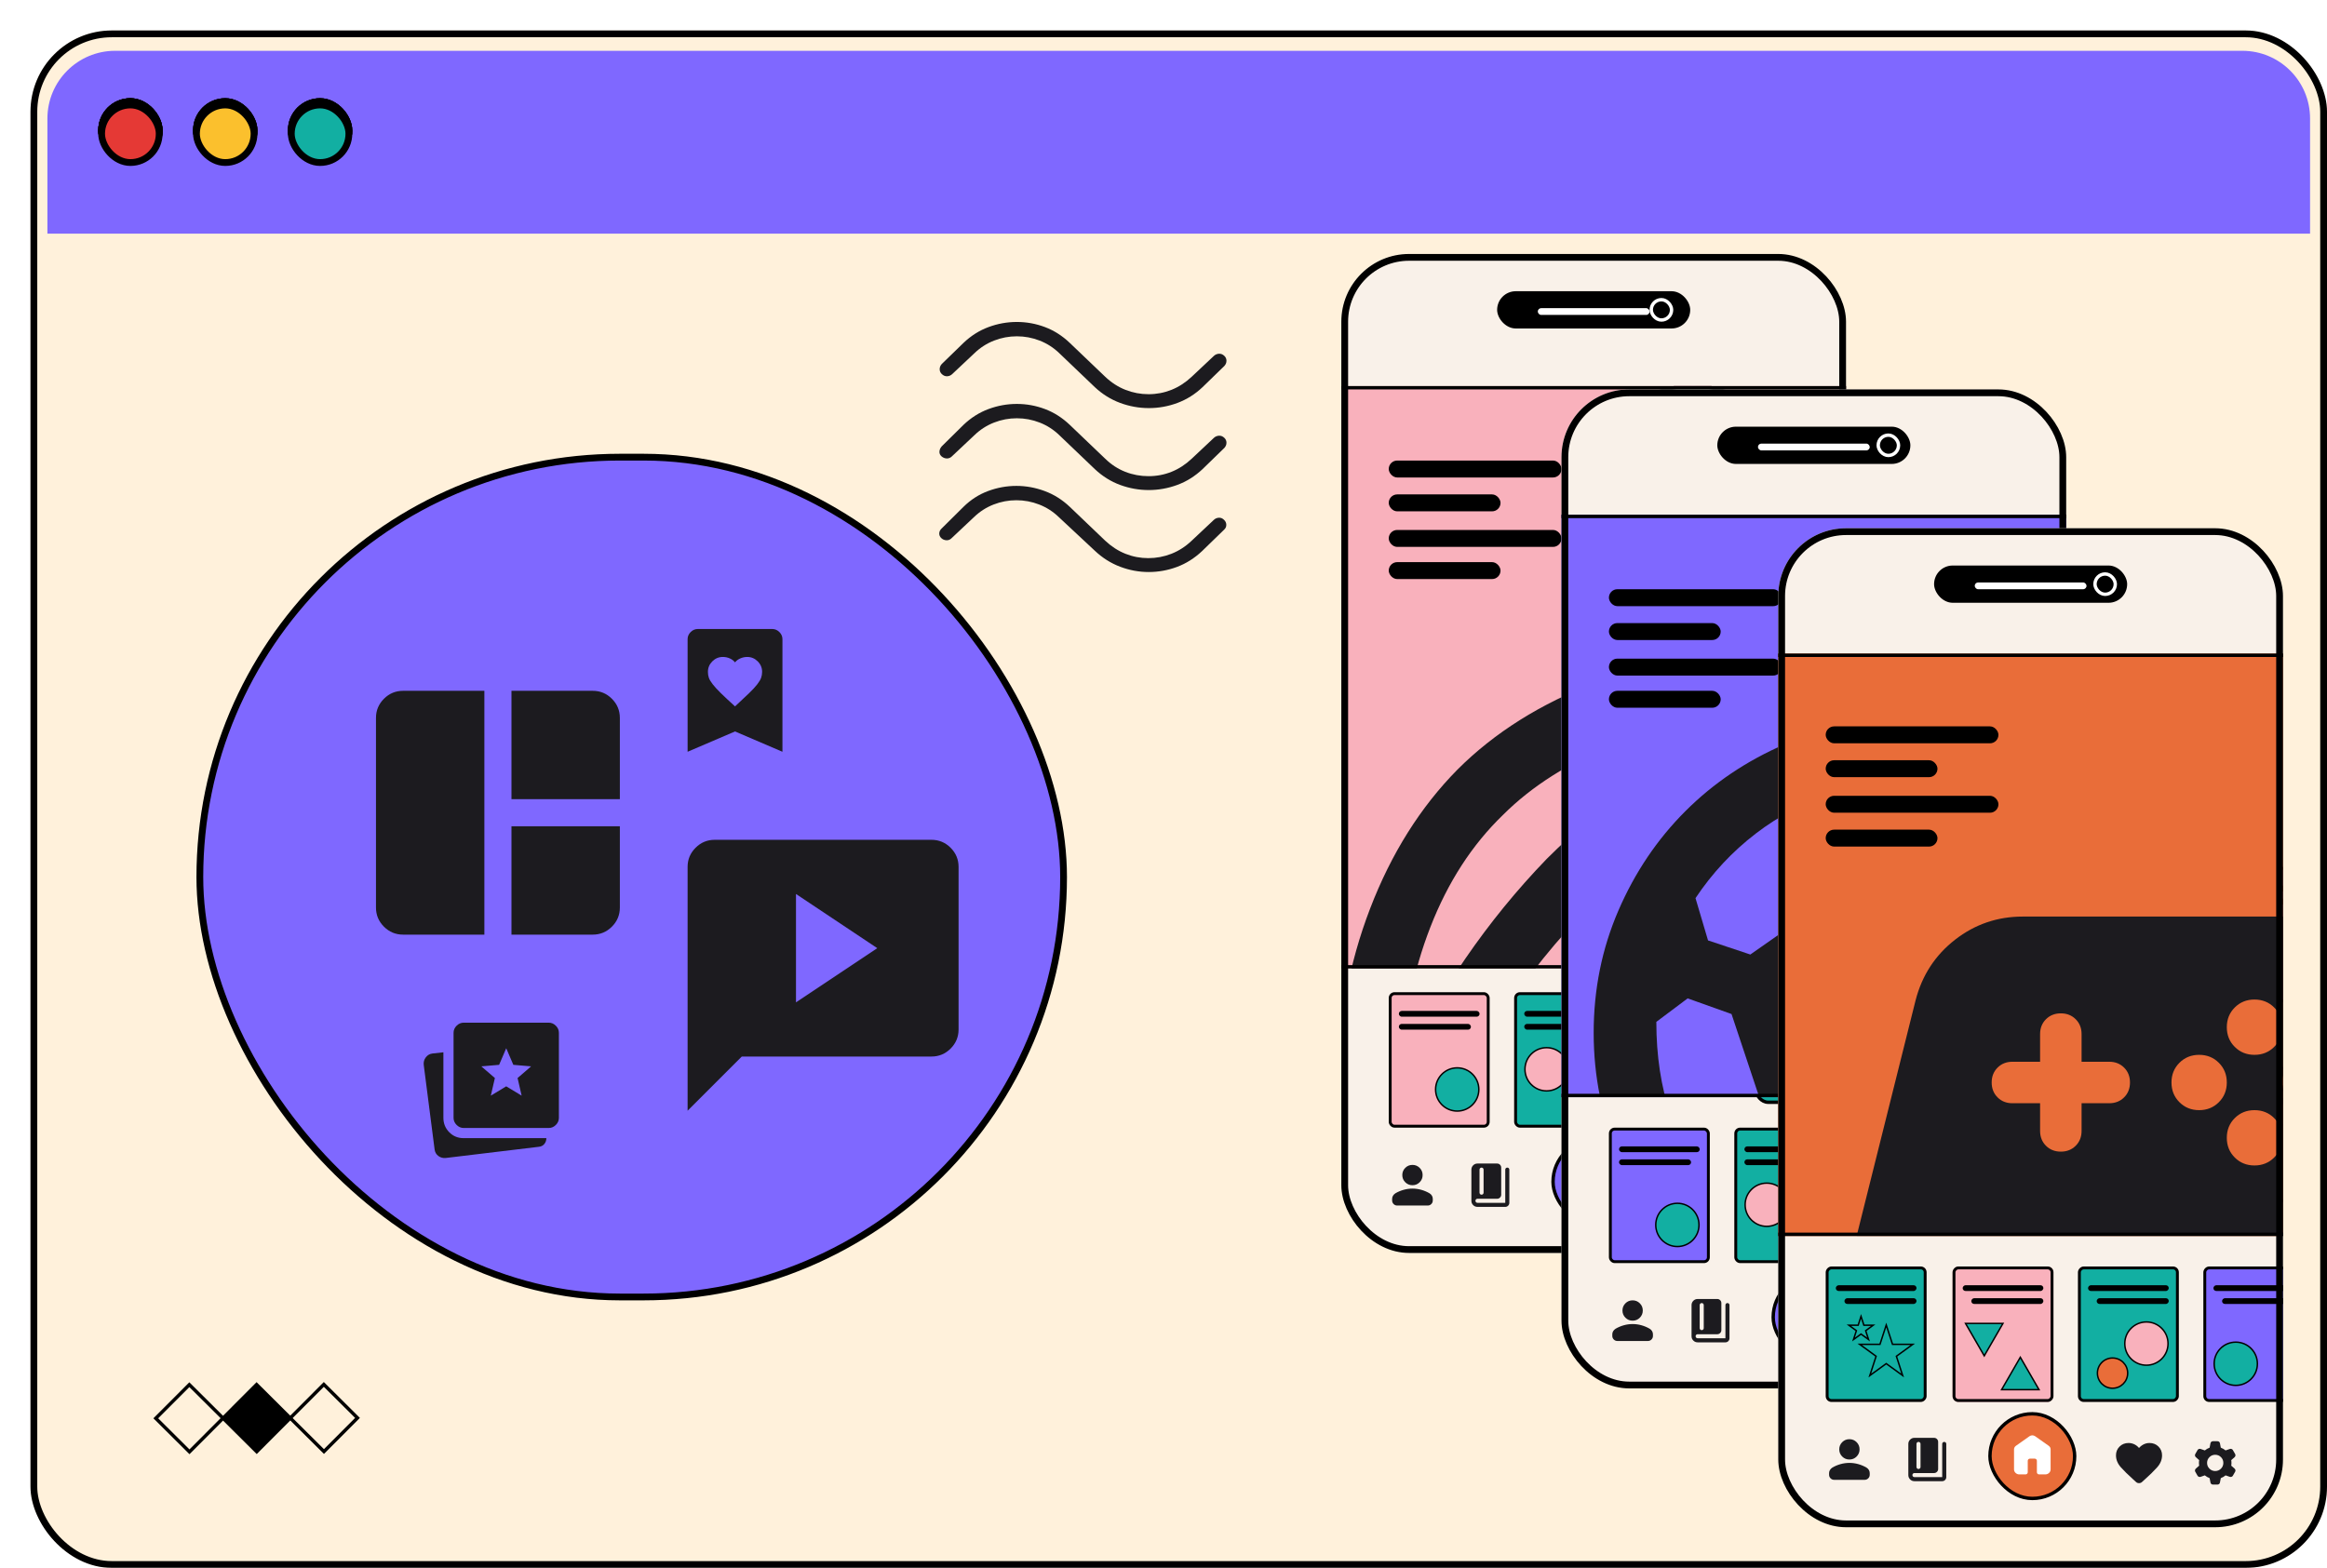 <svg width="687" height="463" viewBox="0 0 687 463" fill="none" xmlns="http://www.w3.org/2000/svg">
<g filter="url(#filter0_d_8708_6720)">
<rect width="678" height="454" rx="24" fill="#FFF1DB"/>
<rect x="1" y="1" width="676" height="452" rx="23" stroke="black" stroke-width="2"/>
<path d="M5 26C5 14.954 13.954 6 25 6H653C664.046 6 673 14.954 673 26V60H5V26Z" fill="#7F68FF"/>
<rect x="21" y="21" width="17" height="17" rx="8.5" fill="#E53935"/>
<rect x="21" y="21" width="17" height="17" rx="8.5" stroke="black" stroke-width="2"/>
<rect x="21" y="21" width="17" height="17" rx="8.5" fill="#E53935"/>
<rect x="21" y="21" width="17" height="17" rx="8.5" stroke="black" stroke-width="2"/>
<rect x="77" y="21" width="17" height="17" rx="8.5" fill="#12AFA2"/>
<rect x="77" y="21" width="17" height="17" rx="8.5" fill="#12AFA2"/>
<rect x="77" y="21" width="17" height="17" rx="8.5" stroke="black" stroke-width="2"/>
<rect x="49" y="21" width="17" height="17" rx="8.5" fill="#FBC02D"/>
<rect x="49" y="21" width="17" height="17" rx="8.5" stroke="black" stroke-width="2"/>
<rect x="21" y="21" width="17" height="17" rx="8.5" fill="#E53935"/>
<rect x="21" y="21" width="17" height="17" rx="8.5" stroke="black" stroke-width="2"/>
<rect x="77" y="21" width="17" height="17" rx="8.5" fill="#12AFA2"/>
<rect x="77" y="21" width="17" height="17" rx="8.5" fill="#12AFA2"/>
<rect x="77" y="21" width="17" height="17" rx="8.5" stroke="black" stroke-width="2"/>
<rect x="49" y="21" width="17" height="17" rx="8.5" fill="#FBC02D"/>
<rect x="49" y="21" width="17" height="17" rx="8.5" stroke="black" stroke-width="2"/>
<rect x="21" y="21" width="17" height="17" rx="8.5" fill="#E53935"/>
<rect x="21" y="21" width="17" height="17" rx="8.5" stroke="black" stroke-width="2"/>
<rect x="77" y="21" width="17" height="17" rx="8.5" fill="#12AFA2"/>
<rect x="77" y="21" width="17" height="17" rx="8.5" fill="#12AFA2"/>
<rect x="77" y="21" width="17" height="17" rx="8.5" stroke="black" stroke-width="2"/>
<rect x="49" y="21" width="17" height="17" rx="8.5" fill="#FBC02D"/>
<rect x="49" y="21" width="17" height="17" rx="8.5" stroke="black" stroke-width="2"/>
<rect x="21" y="22" width="17" height="17" rx="8.5" fill="#E53935"/>
<rect x="21" y="22" width="17" height="17" rx="8.5" stroke="black" stroke-width="2"/>
<rect x="77" y="22" width="17" height="17" rx="8.5" fill="#12AFA2"/>
<rect x="77" y="22" width="17" height="17" rx="8.5" fill="#12AFA2"/>
<rect x="77" y="22" width="17" height="17" rx="8.5" stroke="black" stroke-width="2"/>
<rect x="49" y="22" width="17" height="17" rx="8.5" fill="#FBC02D"/>
<rect x="49" y="22" width="17" height="17" rx="8.5" stroke="black" stroke-width="2"/>
<path d="M56.843 409.794L46.938 419.723L36.994 409.832L46.899 399.903L56.843 409.794Z" stroke="black" stroke-miterlimit="10"/>
<path d="M76.694 409.755L66.789 419.684L56.845 409.793L66.75 399.864L76.694 409.755Z" fill="black" stroke="black" stroke-miterlimit="10"/>
<path d="M96.546 409.717L86.641 419.646L76.696 409.756L86.602 399.826L96.546 409.717Z" stroke="black" stroke-miterlimit="10"/>
<mask id="mask0_8708_6720" style="mask-type:alpha" maskUnits="userSpaceOnUse" x="234" y="59" width="128" height="128">
<rect x="234" y="59" width="128" height="128" fill="#D9D9D9"/>
</mask>
<g mask="url(#mask0_8708_6720)">
<path d="M346.029 105.327C343.838 107.404 341.377 108.954 338.646 109.978C335.914 111.001 333.092 111.512 330.181 111.512C327.27 111.512 324.437 111 321.68 109.975C318.924 108.95 316.439 107.401 314.226 105.327L303.765 95.327C302.061 93.679 300.124 92.431 297.952 91.583C295.78 90.736 293.531 90.312 291.205 90.312C288.88 90.312 286.632 90.736 284.462 91.583C282.293 92.431 280.358 93.679 278.657 95.327L272.101 101.491C271.681 101.881 271.184 102.088 270.61 102.112C270.037 102.136 269.511 101.915 269.032 101.45C268.625 101.052 268.421 100.575 268.421 100.019C268.421 99.462 268.625 98.954 269.032 98.496L275.449 92.26C277.658 90.154 280.12 88.597 282.833 87.588C285.547 86.58 288.335 86.076 291.198 86.076C294.061 86.076 296.829 86.58 299.503 87.588C302.178 88.597 304.621 90.154 306.833 92.26L317.295 102.26C319.109 103.983 321.108 105.272 323.29 106.127C325.474 106.982 327.742 107.41 330.096 107.41C332.449 107.41 334.702 106.98 336.854 106.12C339.007 105.261 340.996 103.974 342.821 102.26L349.377 96.096C349.795 95.707 350.296 95.495 350.881 95.46C351.466 95.426 351.999 95.642 352.478 96.107C352.886 96.504 353.09 96.981 353.09 97.537C353.09 98.095 352.886 98.602 352.478 99.06L346.029 105.327ZM346.029 129.532C343.793 131.638 341.303 133.195 338.558 134.204C335.813 135.212 333.003 135.716 330.128 135.716C327.252 135.716 324.442 135.212 321.697 134.204C318.953 133.195 316.463 131.638 314.226 129.532L303.765 119.532C302.061 117.884 300.124 116.636 297.952 115.788C295.78 114.94 293.531 114.516 291.205 114.516C288.88 114.516 286.632 114.94 284.462 115.788C282.293 116.636 280.358 117.884 278.657 119.532L271.994 125.799C271.586 126.188 271.111 126.383 270.567 126.383C270.023 126.383 269.511 126.197 269.032 125.826C268.553 125.418 268.327 124.938 268.352 124.386C268.376 123.833 268.592 123.317 269 122.835L275.449 116.465C277.658 114.36 280.12 112.802 282.833 111.794C285.547 110.786 288.335 110.281 291.198 110.281C294.061 110.281 296.829 110.786 299.503 111.794C302.178 112.802 304.621 114.36 306.833 116.465L317.295 126.465C319.066 128.188 321.042 129.477 323.222 130.332C325.401 131.187 327.685 131.615 330.075 131.615C332.464 131.615 334.729 131.185 336.871 130.326C339.012 129.466 340.996 128.179 342.821 126.465L349.377 120.301C349.795 119.911 350.296 119.699 350.881 119.666C351.466 119.632 351.999 119.847 352.478 120.312C352.886 120.71 353.09 121.186 353.09 121.743C353.09 122.3 352.886 122.808 352.478 123.265L346.029 129.532ZM345.89 153.737C343.655 155.843 341.189 157.401 338.49 158.41C335.79 159.418 333.003 159.922 330.128 159.922C327.252 159.922 324.441 159.4 321.694 158.357C318.947 157.315 316.458 155.741 314.226 153.635L303.625 143.737C301.922 142.09 299.984 140.842 297.813 139.993C295.64 139.146 293.391 138.722 291.066 138.722C288.74 138.722 286.492 139.146 284.323 139.993C282.153 140.842 280.218 142.09 278.517 143.737L271.854 150.004C271.447 150.394 270.954 150.571 270.374 150.537C269.794 150.503 269.294 150.285 268.875 149.884C268.48 149.506 268.287 149.057 268.297 148.538C268.308 148.018 268.507 147.563 268.893 147.174L275.449 140.671C277.584 138.565 280.01 137.008 282.726 135.999C285.441 134.99 288.223 134.486 291.071 134.486C293.888 134.486 296.663 134.99 299.397 135.999C302.131 137.008 304.61 138.565 306.833 140.671L317.295 150.671C319.12 152.385 321.109 153.671 323.262 154.531C325.414 155.39 327.667 155.819 330.02 155.819C332.374 155.819 334.642 155.392 336.826 154.537C339.008 153.682 341.007 152.394 342.821 150.671L349.377 144.507C349.797 144.117 350.294 143.91 350.868 143.885C351.441 143.861 351.951 144.079 352.4 144.538C352.814 144.933 353.028 145.406 353.04 145.958C353.051 146.508 352.853 146.978 352.446 147.368L345.89 153.737Z" fill="#1C1B1F"/>
</g>
<g clip-path="url(#clip0_8708_6720)">
<rect x="387" y="66" width="149" height="295" rx="20" fill="#F9F1E9"/>
<rect x="433" y="77" width="57" height="11" rx="5.5" fill="black"/>
<rect x="478.5" y="79.5" width="6" height="6" rx="3" fill="black"/>
<rect x="478.5" y="79.5" width="6" height="6" rx="3" stroke="white"/>
<rect x="445" y="82" width="33" height="2" rx="1" fill="white"/>
<g clip-path="url(#clip1_8708_6720)">
<rect x="401" y="166" width="29.787" height="40" rx="1.702" fill="#F9B1BC"/>
<rect x="403.984" y="171.533" width="23.83" height="1.702" rx="0.851" fill="black"/>
<rect x="403.984" y="175.363" width="21.277" height="1.702" rx="0.851" fill="black"/>
<circle cx="421" cy="199" r="12.787" fill="white"/>
<circle cx="421" cy="199" r="12.787" fill="#12AFA2"/>
<circle cx="421" cy="199" r="12.787" stroke="black" stroke-width="0.426"/>
</g>
<rect x="401.426" y="166.426" width="28.936" height="39.149" rx="1.277" stroke="black" stroke-width="0.851"/>
<rect x="512.918" y="166.426" width="28.936" height="39.149" rx="1.277" fill="#E96D39"/>
<rect x="512.918" y="166.426" width="28.936" height="39.149" rx="1.277" stroke="black" stroke-width="0.851"/>
<rect x="515.469" y="171.533" width="23.83" height="1.702" rx="0.851" fill="black"/>
<rect x="515.469" y="175.361" width="21.277" height="1.702" rx="0.851" fill="black"/>
<path d="M524.405 183.284L526.209 188.836L526.257 188.983H526.411H532.249L527.526 192.415L527.401 192.505L527.449 192.652L529.253 198.204L524.53 194.773L524.405 194.682L524.28 194.773L519.557 198.204L521.361 192.652L521.409 192.505L521.284 192.415L516.561 188.983H522.399H522.553L522.601 188.836L524.405 183.284Z" fill="#12AFA2"/>
<path d="M524.405 183.284L526.209 188.836L526.257 188.983H526.411H532.249L527.526 192.415L527.401 192.505L527.449 192.652L529.253 198.204L524.53 194.773L524.405 194.682L524.28 194.773L519.557 198.204L521.361 192.652L521.409 192.505L521.284 192.415L516.561 188.983H522.399H522.553L522.601 188.836L524.405 183.284Z" fill="#12AFA2"/>
<path d="M524.405 183.284L526.209 188.836L526.257 188.983H526.411H532.249L527.526 192.415L527.401 192.505L527.449 192.652L529.253 198.204L524.53 194.773L524.405 194.682L524.28 194.773L519.557 198.204L521.361 192.652L521.409 192.505L521.284 192.415L516.561 188.983H522.399H522.553L522.601 188.836L524.405 183.284Z" stroke="black" stroke-width="0.426"/>
<path d="M531.851 180.731L532.652 183.196L532.699 183.343H532.854H535.445L533.349 184.866L533.224 184.957L533.272 185.104L534.072 187.569L531.976 186.046L531.851 185.955L531.726 186.046L529.629 187.569L530.43 185.104L530.478 184.957L530.353 184.866L528.256 183.343H530.848H531.002L531.05 183.196L531.851 180.731Z" fill="#12AFA2"/>
<path d="M531.851 180.731L532.652 183.196L532.699 183.343H532.854H535.445L533.349 184.866L533.224 184.957L533.272 185.104L534.072 187.569L531.976 186.046L531.851 185.955L531.726 186.046L529.629 187.569L530.43 185.104L530.478 184.957L530.353 184.866L528.256 183.343H530.848H531.002L531.05 183.196L531.851 180.731Z" fill="#12AFA2"/>
<path d="M531.851 180.731L532.652 183.196L532.699 183.343H532.854H535.445L533.349 184.866L533.224 184.957L533.272 185.104L534.072 187.569L531.976 186.046L531.851 185.955L531.726 186.046L529.629 187.569L530.43 185.104L530.478 184.957L530.353 184.866L528.256 183.343H530.848H531.002L531.05 183.196L531.851 180.731Z" stroke="black" stroke-width="0.426"/>
<g clip-path="url(#clip2_8708_6720)">
<rect x="475.039" y="166" width="29.787" height="40" rx="1.702" fill="#12AFA2"/>
<rect x="478.016" y="171.533" width="23.83" height="1.702" rx="0.851" fill="black"/>
<rect x="478.016" y="175.363" width="21.277" height="1.702" rx="0.851" fill="black"/>
<path d="M479.296 202.383L484.824 192.808L490.352 202.383H479.296Z" fill="#12AFA2" stroke="black" stroke-width="0.426"/>
<path d="M501.001 182.809L495.473 192.383L489.945 182.809L501.001 182.809Z" fill="#12AFA2" stroke="black" stroke-width="0.426"/>
</g>
<rect x="475.465" y="166.426" width="28.936" height="39.149" rx="1.277" stroke="black" stroke-width="0.851"/>
<rect x="438.449" y="166.426" width="28.936" height="39.149" rx="1.277" fill="#F791AF"/>
<rect x="438.449" y="166.426" width="28.936" height="39.149" rx="1.277" stroke="black" stroke-width="0.851"/>
<rect x="441" y="171.533" width="23.83" height="1.702" rx="0.851" fill="black"/>
<rect x="441" y="175.363" width="21.277" height="1.702" rx="0.851" fill="black"/>
<circle cx="447.596" cy="188.766" r="6.383" fill="white"/>
<circle cx="447.596" cy="188.766" r="6.383" fill="#F9B1BC"/>
<circle cx="447.596" cy="188.766" r="6.383" stroke="black" stroke-width="0.426"/>
<circle cx="457.595" cy="197.489" r="4.468" fill="white"/>
<circle cx="457.595" cy="197.489" r="4.468" fill="#E96D39"/>
<circle cx="457.595" cy="197.489" r="4.468" stroke="black" stroke-width="0.426"/>
<rect x="401.426" y="225.426" width="28.936" height="39.149" rx="1.277" fill="#12AFA2"/>
<rect x="401.426" y="225.426" width="28.936" height="39.149" rx="1.277" stroke="black" stroke-width="0.851"/>
<rect x="403.984" y="230.533" width="23.83" height="1.702" rx="0.851" fill="black"/>
<rect x="403.984" y="234.363" width="21.277" height="1.702" rx="0.851" fill="black"/>
<circle cx="421.213" cy="253.723" r="6.383" fill="white"/>
<circle cx="421.213" cy="253.723" r="6.383" fill="#12AFA2"/>
<circle cx="421.213" cy="253.723" r="6.383" stroke="black" stroke-width="0.426"/>
<rect x="512.918" y="225.426" width="28.936" height="39.149" rx="1.277" fill="#E96D39"/>
<rect x="512.918" y="225.426" width="28.936" height="39.149" rx="1.277" stroke="black" stroke-width="0.851"/>
<rect x="515.469" y="230.533" width="23.83" height="1.702" rx="0.851" fill="black"/>
<rect x="515.469" y="234.361" width="21.277" height="1.702" rx="0.851" fill="black"/>
<path d="M524.405 242.284L526.209 247.836L526.257 247.983H526.411H532.249L527.526 251.415L527.401 251.505L527.449 251.652L529.253 257.204L524.53 253.773L524.405 253.682L524.28 253.773L519.557 257.204L521.361 251.652L521.409 251.505L521.284 251.415L516.561 247.983H522.399H522.553L522.601 247.836L524.405 242.284Z" fill="#12AFA2"/>
<path d="M524.405 242.284L526.209 247.836L526.257 247.983H526.411H532.249L527.526 251.415L527.401 251.505L527.449 251.652L529.253 257.204L524.53 253.773L524.405 253.682L524.28 253.773L519.557 257.204L521.361 251.652L521.409 251.505L521.284 251.415L516.561 247.983H522.399H522.553L522.601 247.836L524.405 242.284Z" fill="#12AFA2"/>
<path d="M524.405 242.284L526.209 247.836L526.257 247.983H526.411H532.249L527.526 251.415L527.401 251.505L527.449 251.652L529.253 257.204L524.53 253.773L524.405 253.682L524.28 253.773L519.557 257.204L521.361 251.652L521.409 251.505L521.284 251.415L516.561 247.983H522.399H522.553L522.601 247.836L524.405 242.284Z" stroke="black" stroke-width="0.426"/>
<path d="M531.851 239.731L532.652 242.196L532.699 242.343H532.854H535.445L533.349 243.866L533.224 243.957L533.272 244.104L534.072 246.569L531.976 245.046L531.851 244.955L531.726 245.046L529.629 246.569L530.43 244.104L530.478 243.957L530.353 243.866L528.256 242.343H530.848H531.002L531.05 242.196L531.851 239.731Z" fill="#12AFA2"/>
<path d="M531.851 239.731L532.652 242.196L532.699 242.343H532.854H535.445L533.349 243.866L533.224 243.957L533.272 244.104L534.072 246.569L531.976 245.046L531.851 244.955L531.726 245.046L529.629 246.569L530.43 244.104L530.478 243.957L530.353 243.866L528.256 242.343H530.848H531.002L531.05 242.196L531.851 239.731Z" fill="#12AFA2"/>
<path d="M531.851 239.731L532.652 242.196L532.699 242.343H532.854H535.445L533.349 243.866L533.224 243.957L533.272 244.104L534.072 246.569L531.976 245.046L531.851 244.955L531.726 245.046L529.629 246.569L530.43 244.104L530.478 243.957L530.353 243.866L528.256 242.343H530.848H531.002L531.05 242.196L531.851 239.731Z" stroke="black" stroke-width="0.426"/>
<g clip-path="url(#clip3_8708_6720)">
<rect x="475.039" y="225" width="29.787" height="40" rx="1.702" fill="#F9B1BC"/>
<rect x="478.016" y="230.533" width="23.83" height="1.702" rx="0.851" fill="black"/>
<rect x="478.016" y="234.363" width="21.277" height="1.702" rx="0.851" fill="black"/>
<path d="M479.296 261.383L484.824 251.808L490.352 261.383H479.296Z" fill="#12AFA2" stroke="black" stroke-width="0.426"/>
<path d="M501.001 241.809L495.473 251.383L489.945 241.809L501.001 241.809Z" fill="#12AFA2" stroke="black" stroke-width="0.426"/>
</g>
<rect x="475.465" y="225.426" width="28.936" height="39.149" rx="1.277" stroke="black" stroke-width="0.851"/>
<rect x="438.449" y="225.426" width="28.936" height="39.149" rx="1.277" fill="#E96D39"/>
<rect x="438.449" y="225.426" width="28.936" height="39.149" rx="1.277" stroke="black" stroke-width="0.851"/>
<rect x="441" y="230.533" width="23.83" height="1.702" rx="0.851" fill="black"/>
<rect x="441" y="234.363" width="21.277" height="1.702" rx="0.851" fill="black"/>
<circle cx="447.596" cy="247.766" r="6.383" fill="white"/>
<circle cx="447.596" cy="247.766" r="6.383" fill="#F9B1BC"/>
<circle cx="447.596" cy="247.766" r="6.383" stroke="black" stroke-width="0.426"/>
<circle cx="457.595" cy="256.489" r="4.468" fill="white"/>
<circle cx="457.595" cy="256.489" r="4.468" fill="#E96D39"/>
<circle cx="457.595" cy="256.489" r="4.468" stroke="black" stroke-width="0.426"/>
<rect x="401.426" y="284.426" width="28.936" height="39.149" rx="1.277" fill="#F9B1BC"/>
<rect x="401.426" y="284.426" width="28.936" height="39.149" rx="1.277" stroke="black" stroke-width="0.851"/>
<rect x="403.984" y="289.533" width="23.83" height="1.702" rx="0.851" fill="black"/>
<rect x="403.984" y="293.363" width="21.277" height="1.702" rx="0.851" fill="black"/>
<circle cx="421.213" cy="312.723" r="6.383" fill="white"/>
<circle cx="421.213" cy="312.723" r="6.383" fill="#12AFA2"/>
<circle cx="421.213" cy="312.723" r="6.383" stroke="black" stroke-width="0.426"/>
<rect x="512.918" y="284.426" width="28.936" height="39.149" rx="1.277" fill="#12AFA2"/>
<rect x="512.918" y="284.426" width="28.936" height="39.149" rx="1.277" stroke="black" stroke-width="0.851"/>
<rect x="515.469" y="289.533" width="23.83" height="1.702" rx="0.851" fill="black"/>
<rect x="515.469" y="293.361" width="21.277" height="1.702" rx="0.851" fill="black"/>
<path d="M524.405 301.284L526.209 306.836L526.257 306.983H526.411H532.249L527.526 310.415L527.401 310.505L527.449 310.652L529.253 316.204L524.53 312.773L524.405 312.682L524.28 312.773L519.557 316.204L521.361 310.652L521.409 310.505L521.284 310.415L516.561 306.983H522.399H522.553L522.601 306.836L524.405 301.284Z" fill="#12AFA2"/>
<path d="M524.405 301.284L526.209 306.836L526.257 306.983H526.411H532.249L527.526 310.415L527.401 310.505L527.449 310.652L529.253 316.204L524.53 312.773L524.405 312.682L524.28 312.773L519.557 316.204L521.361 310.652L521.409 310.505L521.284 310.415L516.561 306.983H522.399H522.553L522.601 306.836L524.405 301.284Z" fill="#12AFA2"/>
<path d="M524.405 301.284L526.209 306.836L526.257 306.983H526.411H532.249L527.526 310.415L527.401 310.505L527.449 310.652L529.253 316.204L524.53 312.773L524.405 312.682L524.28 312.773L519.557 316.204L521.361 310.652L521.409 310.505L521.284 310.415L516.561 306.983H522.399H522.553L522.601 306.836L524.405 301.284Z" stroke="black" stroke-width="0.426"/>
<path d="M531.851 298.731L532.652 301.196L532.699 301.343H532.854H535.445L533.349 302.866L533.224 302.957L533.272 303.104L534.072 305.569L531.976 304.046L531.851 303.955L531.726 304.046L529.629 305.569L530.43 303.104L530.478 302.957L530.353 302.866L528.256 301.343H530.848H531.002L531.05 301.196L531.851 298.731Z" fill="#12AFA2"/>
<path d="M531.851 298.731L532.652 301.196L532.699 301.343H532.854H535.445L533.349 302.866L533.224 302.957L533.272 303.104L534.072 305.569L531.976 304.046L531.851 303.955L531.726 304.046L529.629 305.569L530.43 303.104L530.478 302.957L530.353 302.866L528.256 301.343H530.848H531.002L531.05 301.196L531.851 298.731Z" fill="#12AFA2"/>
<path d="M531.851 298.731L532.652 301.196L532.699 301.343H532.854H535.445L533.349 302.866L533.224 302.957L533.272 303.104L534.072 305.569L531.976 304.046L531.851 303.955L531.726 304.046L529.629 305.569L530.43 303.104L530.478 302.957L530.353 302.866L528.256 301.343H530.848H531.002L531.05 301.196L531.851 298.731Z" stroke="black" stroke-width="0.426"/>
<g clip-path="url(#clip4_8708_6720)">
<rect x="475.039" y="284" width="29.787" height="40" rx="1.702" fill="#F9B1BC"/>
<rect x="478.016" y="289.533" width="23.83" height="1.702" rx="0.851" fill="black"/>
<rect x="478.016" y="293.363" width="21.277" height="1.702" rx="0.851" fill="black"/>
<path d="M479.296 320.383L484.824 310.808L490.352 320.383H479.296Z" fill="#12AFA2" stroke="black" stroke-width="0.426"/>
<path d="M501.001 300.809L495.473 310.383L489.945 300.809L501.001 300.809Z" fill="#12AFA2" stroke="black" stroke-width="0.426"/>
</g>
<rect x="475.465" y="284.426" width="28.936" height="39.149" rx="1.277" stroke="black" stroke-width="0.851"/>
<rect x="438.449" y="284.426" width="28.936" height="39.149" rx="1.277" fill="#12AFA2"/>
<rect x="438.449" y="284.426" width="28.936" height="39.149" rx="1.277" stroke="black" stroke-width="0.851"/>
<rect x="441" y="289.533" width="23.83" height="1.702" rx="0.851" fill="black"/>
<rect x="441" y="293.363" width="21.277" height="1.702" rx="0.851" fill="black"/>
<circle cx="447.596" cy="306.766" r="6.383" fill="white"/>
<circle cx="447.596" cy="306.766" r="6.383" fill="#F9B1BC"/>
<circle cx="447.596" cy="306.766" r="6.383" stroke="black" stroke-width="0.426"/>
<circle cx="457.595" cy="315.489" r="4.468" fill="white"/>
<circle cx="457.595" cy="315.489" r="4.468" fill="#E96D39"/>
<circle cx="457.595" cy="315.489" r="4.468" stroke="black" stroke-width="0.426"/>
<rect x="449.5" y="327.5" width="25" height="25" rx="12.5" fill="black"/>
<rect x="449.5" y="327.5" width="25" height="25" rx="12.5" fill="black"/>
<rect x="449.5" y="327.5" width="25" height="25" rx="12.5" fill="black"/>
<rect x="449.5" y="327.5" width="25" height="25" rx="12.5" fill="#7F68FF"/>
<rect x="449.5" y="327.5" width="25" height="25" rx="12.5" stroke="black"/>
<mask id="mask1_8708_6720" style="mask-type:alpha" maskUnits="userSpaceOnUse" x="453" y="331" width="18" height="17">
<rect x="453" y="331" width="18" height="16.941" fill="white"/>
</mask>
<g mask="url(#mask1_8708_6720)">
<path d="M456.602 343.918V337.989C456.602 337.791 456.648 337.603 456.742 337.425C456.836 337.248 456.97 337.095 457.145 336.965L461.195 334.106C461.445 333.942 461.714 333.859 462.002 333.859C462.289 333.859 462.558 333.942 462.808 334.106L466.858 336.965C467.033 337.095 467.167 337.248 467.261 337.425C467.355 337.603 467.402 337.791 467.402 337.989V343.918C467.402 344.326 467.247 344.675 466.939 344.965C466.631 345.255 466.26 345.401 465.827 345.401H464.027C463.835 345.401 463.675 345.34 463.546 345.218C463.416 345.096 463.352 344.945 463.352 344.765V341.377C463.352 341.197 463.287 341.046 463.158 340.924C463.029 340.803 462.869 340.742 462.678 340.742H461.331C461.141 340.742 460.98 340.803 460.848 340.924C460.717 341.046 460.652 341.197 460.652 341.377V344.765C460.652 344.945 460.587 345.096 460.458 345.218C460.328 345.34 460.168 345.401 459.977 345.401H458.177C457.743 345.401 457.373 345.255 457.064 344.965C456.756 344.675 456.602 344.326 456.602 343.918Z" fill="white"/>
</g>
<g clip-path="url(#clip5_8708_6720)">
<rect x="378" y="105" width="159" height="172" fill="#F9B1BC"/>
<rect x="458" y="104.5" width="66" height="66" rx="33" fill="#F791AF"/>
<rect x="458.5" y="105" width="65" height="65" rx="32.5" fill="white"/>
<rect x="458.5" y="105" width="65" height="65" rx="32.5" stroke="black"/>
<rect x="473.5" y="120" width="34" height="34" rx="17" fill="#E96D39"/>
<rect x="473.5" y="120" width="34" height="34" rx="17" stroke="black"/>
<rect x="479.5" y="126" width="22" height="22" rx="11" fill="#7F68FF"/>
<rect x="479.5" y="126" width="22" height="22" rx="11" stroke="black"/>
<rect x="401" y="127" width="51" height="5" rx="2.5" fill="black"/>
<rect x="401" y="137" width="33" height="5" rx="2.5" fill="black"/>
<rect x="401" y="147.5" width="51" height="5" rx="2.5" fill="black"/>
<rect x="401" y="157" width="33" height="5" rx="2.5" fill="black"/>
<mask id="mask2_8708_6720" style="mask-type:alpha" maskUnits="userSpaceOnUse" x="363" y="160" width="222" height="222">
<rect x="363" y="160" width="222" height="222" fill="#D9D9D9"/>
</mask>
<g mask="url(#mask2_8708_6720)">
<path d="M433.763 358.875C424.975 358.875 417.035 358.181 409.944 356.794C402.852 355.406 397.842 353.171 394.912 350.088C392.137 347.158 389.979 342.071 388.438 334.825C386.896 327.579 386.125 319.408 386.125 310.312C386.125 292.583 389.247 275.586 395.491 259.322C401.734 243.057 410.329 229.375 421.275 218.275C432.221 207.329 445.903 198.734 462.322 192.491C478.741 186.247 496.046 183.125 514.238 183.125C523.025 183.125 530.965 183.819 538.056 185.206C545.148 186.594 550.158 188.829 553.088 191.912C555.863 194.842 558.021 199.929 559.562 207.175C561.104 214.421 561.875 222.592 561.875 231.688C561.875 249.417 558.753 266.414 552.509 282.678C546.266 298.943 537.671 312.625 526.725 323.725C515.779 334.671 502.097 343.266 485.678 349.509C469.259 355.753 451.954 358.875 433.763 358.875ZM405.087 306.613C410.175 295.513 416.342 284.682 423.588 274.122C430.833 263.561 438.85 253.733 447.638 244.638C456.425 235.85 466.099 227.833 476.659 220.588C487.22 213.342 498.05 207.175 509.15 202.087C495.121 202.55 481.361 205.441 467.872 210.759C454.382 216.078 443.321 223.054 434.688 231.688C425.592 240.475 418.461 251.498 413.297 264.756C408.132 278.015 405.396 291.967 405.087 306.613ZM438.85 339.913C452.879 339.45 466.639 336.559 480.128 331.241C493.618 325.922 504.679 318.946 513.312 310.312C522.408 301.525 529.539 290.502 534.703 277.244C539.868 263.985 542.604 250.033 542.913 235.388C537.825 246.488 531.697 257.318 524.528 267.878C517.359 278.439 509.304 288.267 500.363 297.363C491.575 306.15 481.901 314.167 471.341 321.412C460.78 328.658 449.95 334.825 438.85 339.913ZM415.725 329.275C428.058 325.113 440.623 318.946 453.419 310.775C466.215 302.604 477.392 293.663 486.95 283.95C497.125 273.929 506.298 262.521 514.469 249.725C522.64 236.929 528.575 224.596 532.275 212.725C519.942 216.888 507.377 223.054 494.581 231.225C481.785 239.396 470.608 248.338 461.05 258.05C450.875 268.071 441.702 279.479 433.531 292.275C425.36 305.071 419.425 317.404 415.725 329.275Z" fill="#1C1B1F"/>
</g>
</g>
<rect x="378.5" y="105.5" width="158" height="171" stroke="black"/>
<rect x="516.5" y="208.5" width="20" height="7" rx="3.5" fill="#12AFA2"/>
<rect x="516.5" y="208.5" width="20" height="7" rx="3.5" stroke="black"/>
<rect x="480.5" y="209.5" width="20" height="7" rx="3.5" fill="#12AFA2"/>
<rect x="480.5" y="209.5" width="20" height="7" rx="3.5" stroke="black"/>
<rect x="517.5" y="268.5" width="20" height="7" rx="3.5" fill="#12AFA2"/>
<rect x="517.5" y="268.5" width="20" height="7" rx="3.5" stroke="black"/>
<rect x="481.5" y="269.5" width="20" height="7" rx="3.5" fill="#12AFA2"/>
<rect x="481.5" y="269.5" width="20" height="7" rx="3.5" stroke="black"/>
<mask id="mask3_8708_6720" style="mask-type:alpha" maskUnits="userSpaceOnUse" x="423" y="333" width="16" height="16">
<rect x="423" y="333" width="16" height="16" fill="#D9D9D9"/>
</mask>
<g mask="url(#mask3_8708_6720)">
<path d="M428.395 343.8C428.564 343.8 428.707 343.742 428.823 343.627C428.94 343.512 428.998 343.37 428.998 343.2V336.4C428.998 336.23 428.941 336.087 428.827 335.972C428.713 335.857 428.571 335.8 428.402 335.8C428.233 335.8 428.09 335.857 427.973 335.972C427.857 336.087 427.798 336.23 427.798 336.4V343.2C427.798 343.37 427.856 343.512 427.97 343.627C428.084 343.742 428.226 343.8 428.395 343.8ZM427.198 347.4C426.698 347.4 426.273 347.225 425.923 346.875C425.573 346.525 425.398 346.1 425.398 345.6V336.4C425.398 335.9 425.573 335.475 425.923 335.125C426.273 334.775 426.698 334.6 427.198 334.6H432.998C433.328 334.6 433.611 334.717 433.846 334.952C434.081 335.187 434.198 335.47 434.198 335.8V343.8C434.198 344.13 434.081 344.412 433.846 344.647C433.611 344.882 433.328 345 432.998 345H427.198C427.028 345 426.886 345.057 426.771 345.171C426.656 345.285 426.598 345.427 426.598 345.596C426.598 345.765 426.656 345.908 426.771 346.025C426.886 346.141 427.028 346.2 427.198 346.2H435.398V336.4C435.398 336.23 435.456 336.087 435.57 335.972C435.684 335.857 435.826 335.8 435.995 335.8C436.164 335.8 436.307 335.857 436.423 335.972C436.54 336.087 436.598 336.23 436.598 336.4V346.2C436.598 346.53 436.481 346.812 436.246 347.047C436.011 347.282 435.728 347.4 435.398 347.4H427.198Z" fill="#1C1B1F"/>
</g>
<mask id="mask4_8708_6720" style="mask-type:alpha" maskUnits="userSpaceOnUse" x="485" y="334" width="17" height="17">
<rect x="485" y="334" width="17" height="17" fill="#D9D9D9"/>
</mask>
<g mask="url(#mask4_8708_6720)">
<path d="M493.503 347.99C493.35 347.99 493.199 347.963 493.052 347.91C492.904 347.857 492.765 347.771 492.635 347.653L491.591 346.697C490.304 345.552 489.168 344.433 488.182 343.341C487.196 342.249 486.703 341.06 486.703 339.773C486.703 338.734 487.057 337.866 487.766 337.17C488.474 336.473 489.353 336.125 490.404 336.125C491.006 336.125 491.576 336.252 492.113 336.506C492.65 336.76 493.114 337.123 493.503 337.595C493.916 337.123 494.386 336.76 494.911 336.506C495.436 336.252 496 336.125 496.602 336.125C497.653 336.125 498.532 336.473 499.241 337.17C499.949 337.866 500.303 338.734 500.303 339.773C500.303 341.06 499.81 342.249 498.824 343.341C497.839 344.433 496.702 345.552 495.416 346.697L494.371 347.653C494.241 347.771 494.102 347.857 493.955 347.91C493.807 347.963 493.657 347.99 493.503 347.99Z" fill="#1C1B1F"/>
</g>
<mask id="mask5_8708_6720" style="mask-type:alpha" maskUnits="userSpaceOnUse" x="508" y="334" width="16" height="16">
<rect x="508" y="334" width="16" height="16" fill="#D9D9D9"/>
</mask>
<g mask="url(#mask5_8708_6720)">
<path d="M515.329 348.4C515.14 348.4 514.979 348.344 514.846 348.233C514.713 348.122 514.629 347.977 514.596 347.8L514.346 346.5C514.09 346.4 513.843 346.283 513.604 346.15C513.365 346.016 513.14 345.861 512.929 345.683L511.679 346.116C511.513 346.172 511.343 346.169 511.171 346.108C510.999 346.047 510.868 345.938 510.779 345.783L510.113 344.616C510.024 344.461 509.996 344.297 510.029 344.125C510.063 343.952 510.146 343.805 510.279 343.683L511.263 342.816C511.24 342.683 511.224 342.55 511.213 342.416C511.201 342.283 511.196 342.144 511.196 342C511.196 341.855 511.201 341.716 511.213 341.583C511.224 341.45 511.24 341.316 511.263 341.183L510.279 340.316C510.146 340.194 510.063 340.047 510.029 339.875C509.996 339.702 510.024 339.538 510.113 339.383L510.779 338.216C510.868 338.061 510.999 337.952 511.171 337.891C511.343 337.83 511.513 337.827 511.679 337.883L512.929 338.316C513.14 338.138 513.365 337.983 513.604 337.85C513.843 337.716 514.09 337.6 514.346 337.5L514.596 336.2C514.629 336.022 514.713 335.877 514.846 335.766C514.979 335.655 515.14 335.6 515.329 335.6H516.663C516.851 335.6 517.013 335.655 517.146 335.766C517.279 335.877 517.363 336.022 517.396 336.2L517.646 337.5C517.901 337.6 518.149 337.716 518.388 337.85C518.626 337.983 518.851 338.138 519.063 338.316L520.313 337.883C520.479 337.827 520.649 337.83 520.821 337.891C520.993 337.952 521.124 338.061 521.213 338.216L521.879 339.383C521.968 339.538 521.996 339.702 521.963 339.875C521.929 340.047 521.846 340.194 521.713 340.316L520.729 341.183C520.751 341.316 520.768 341.45 520.779 341.583C520.79 341.716 520.796 341.855 520.796 342C520.796 342.144 520.79 342.283 520.779 342.416C520.768 342.55 520.751 342.683 520.729 342.816L521.713 343.683C521.846 343.805 521.929 343.952 521.963 344.125C521.996 344.297 521.968 344.461 521.879 344.616L521.213 345.783C521.124 345.938 520.993 346.047 520.821 346.108C520.649 346.169 520.479 346.172 520.313 346.116L519.063 345.683C518.851 345.861 518.626 346.016 518.388 346.15C518.149 346.283 517.901 346.4 517.646 346.5L517.396 347.8C517.363 347.977 517.279 348.122 517.146 348.233C517.013 348.344 516.851 348.4 516.663 348.4H515.329ZM515.996 344.4C516.663 344.4 517.229 344.166 517.696 343.7C518.163 343.233 518.396 342.666 518.396 342C518.396 341.333 518.163 340.766 517.696 340.3C517.229 339.833 516.663 339.6 515.996 339.6C515.329 339.6 514.763 339.833 514.296 340.3C513.829 340.766 513.596 341.333 513.596 342C513.596 342.666 513.829 343.233 514.296 343.7C514.763 344.166 515.329 344.4 515.996 344.4Z" fill="#1C1B1F"/>
</g>
<mask id="mask6_8708_6720" style="mask-type:alpha" maskUnits="userSpaceOnUse" x="398" y="331" width="20" height="20">
<rect x="398" y="331" width="20" height="20" fill="#D9D9D9"/>
</mask>
<g mask="url(#mask6_8708_6720)">
<path d="M408 341C407.167 341 406.458 340.708 405.875 340.125C405.292 339.542 405 338.833 405 338C405 337.167 405.292 336.458 405.875 335.875C406.458 335.292 407.167 335 408 335C408.833 335 409.542 335.292 410.125 335.875C410.708 336.458 411 337.167 411 338C411 338.833 410.708 339.542 410.125 340.125C409.542 340.708 408.833 341 408 341ZM402 345.5V345C402 344.681 402.087 344.378 402.26 344.094C402.434 343.809 402.674 343.569 402.979 343.375C403.743 342.931 404.552 342.59 405.406 342.354C406.26 342.118 407.125 342 408 342C408.875 342 409.74 342.118 410.594 342.354C411.448 342.59 412.257 342.931 413.021 343.375C413.326 343.556 413.566 343.792 413.74 344.083C413.913 344.375 414 344.681 414 345V345.5C414 345.917 413.854 346.271 413.562 346.562C413.271 346.854 412.917 347 412.5 347H403.5C403.083 347 402.729 346.854 402.438 346.562C402.146 346.271 402 345.917 402 345.5Z" fill="#1C1B1F"/>
</g>
</g>
<rect x="388" y="67" width="147" height="293" rx="19" stroke="black" stroke-width="2"/>
<g clip-path="url(#clip6_8708_6720)">
<rect x="452" y="106" width="149" height="295" rx="20" fill="#F9F1E9"/>
<rect x="498" y="117" width="57" height="11" rx="5.5" fill="black"/>
<rect x="545.5" y="119.5" width="6" height="6" rx="3" fill="black"/>
<rect x="545.5" y="119.5" width="6" height="6" rx="3" stroke="white"/>
<rect x="510" y="122" width="33" height="2" rx="1" fill="white"/>
<rect x="577.918" y="206.426" width="28.936" height="39.149" rx="1.277" fill="#E96D39"/>
<rect x="577.918" y="206.426" width="28.936" height="39.149" rx="1.277" stroke="black" stroke-width="0.851"/>
<rect x="580.469" y="211.533" width="23.83" height="1.702" rx="0.851" fill="black"/>
<rect x="580.469" y="215.361" width="21.277" height="1.702" rx="0.851" fill="black"/>
<path d="M589.405 223.284L591.209 228.836L591.257 228.983H591.411H597.249L592.526 232.415L592.401 232.505L592.449 232.652L594.253 238.204L589.53 234.773L589.405 234.682L589.28 234.773L584.557 238.204L586.361 232.652L586.409 232.505L586.284 232.415L581.561 228.983H587.399H587.553L587.601 228.836L589.405 223.284Z" fill="#12AFA2"/>
<path d="M589.405 223.284L591.209 228.836L591.257 228.983H591.411H597.249L592.526 232.415L592.401 232.505L592.449 232.652L594.253 238.204L589.53 234.773L589.405 234.682L589.28 234.773L584.557 238.204L586.361 232.652L586.409 232.505L586.284 232.415L581.561 228.983H587.399H587.553L587.601 228.836L589.405 223.284Z" fill="#12AFA2"/>
<path d="M589.405 223.284L591.209 228.836L591.257 228.983H591.411H597.249L592.526 232.415L592.401 232.505L592.449 232.652L594.253 238.204L589.53 234.773L589.405 234.682L589.28 234.773L584.557 238.204L586.361 232.652L586.409 232.505L586.284 232.415L581.561 228.983H587.399H587.553L587.601 228.836L589.405 223.284Z" stroke="black" stroke-width="0.426"/>
<path d="M596.851 220.731L597.652 223.196L597.699 223.343H597.854H600.445L598.349 224.866L598.224 224.957L598.272 225.104L599.072 227.569L596.976 226.046L596.851 225.955L596.726 226.046L594.629 227.569L595.43 225.104L595.478 224.957L595.353 224.866L593.256 223.343H595.848H596.002L596.05 223.196L596.851 220.731Z" fill="#12AFA2"/>
<path d="M596.851 220.731L597.652 223.196L597.699 223.343H597.854H600.445L598.349 224.866L598.224 224.957L598.272 225.104L599.072 227.569L596.976 226.046L596.851 225.955L596.726 226.046L594.629 227.569L595.43 225.104L595.478 224.957L595.353 224.866L593.256 223.343H595.848H596.002L596.05 223.196L596.851 220.731Z" fill="#12AFA2"/>
<path d="M596.851 220.731L597.652 223.196L597.699 223.343H597.854H600.445L598.349 224.866L598.224 224.957L598.272 225.104L599.072 227.569L596.976 226.046L596.851 225.955L596.726 226.046L594.629 227.569L595.43 225.104L595.478 224.957L595.353 224.866L593.256 223.343H595.848H596.002L596.05 223.196L596.851 220.731Z" stroke="black" stroke-width="0.426"/>
<g clip-path="url(#clip7_8708_6720)">
<rect x="540.039" y="206" width="29.787" height="40" rx="1.702" fill="#12AFA2"/>
<rect x="543.016" y="211.533" width="23.83" height="1.702" rx="0.851" fill="black"/>
<rect x="543.016" y="215.363" width="21.277" height="1.702" rx="0.851" fill="black"/>
<path d="M544.296 242.383L549.824 232.808L555.352 242.383H544.296Z" fill="#12AFA2" stroke="black" stroke-width="0.426"/>
<path d="M566.001 222.809L560.473 232.383L554.945 222.809L566.001 222.809Z" fill="#12AFA2" stroke="black" stroke-width="0.426"/>
</g>
<rect x="540.465" y="206.426" width="28.936" height="39.149" rx="1.277" stroke="black" stroke-width="0.851"/>
<rect x="503.449" y="206.426" width="28.936" height="39.149" rx="1.277" fill="#F791AF"/>
<rect x="503.449" y="206.426" width="28.936" height="39.149" rx="1.277" stroke="black" stroke-width="0.851"/>
<rect x="506" y="211.533" width="23.83" height="1.702" rx="0.851" fill="black"/>
<rect x="506" y="215.363" width="21.277" height="1.702" rx="0.851" fill="black"/>
<circle cx="512.596" cy="228.766" r="6.383" fill="white"/>
<circle cx="512.596" cy="228.766" r="6.383" fill="#F9B1BC"/>
<circle cx="512.596" cy="228.766" r="6.383" stroke="black" stroke-width="0.426"/>
<circle cx="522.595" cy="237.489" r="4.468" fill="white"/>
<circle cx="522.595" cy="237.489" r="4.468" fill="#E96D39"/>
<circle cx="522.595" cy="237.489" r="4.468" stroke="black" stroke-width="0.426"/>
<rect x="577.918" y="265.426" width="28.936" height="39.149" rx="1.277" fill="#E96D39"/>
<rect x="577.918" y="265.426" width="28.936" height="39.149" rx="1.277" stroke="black" stroke-width="0.851"/>
<rect x="580.469" y="270.533" width="23.83" height="1.702" rx="0.851" fill="black"/>
<rect x="580.469" y="274.361" width="21.277" height="1.702" rx="0.851" fill="black"/>
<path d="M589.405 282.284L591.209 287.836L591.257 287.983H591.411H597.249L592.526 291.415L592.401 291.505L592.449 291.652L594.253 297.204L589.53 293.773L589.405 293.682L589.28 293.773L584.557 297.204L586.361 291.652L586.409 291.505L586.284 291.415L581.561 287.983H587.399H587.553L587.601 287.836L589.405 282.284Z" fill="#12AFA2"/>
<path d="M589.405 282.284L591.209 287.836L591.257 287.983H591.411H597.249L592.526 291.415L592.401 291.505L592.449 291.652L594.253 297.204L589.53 293.773L589.405 293.682L589.28 293.773L584.557 297.204L586.361 291.652L586.409 291.505L586.284 291.415L581.561 287.983H587.399H587.553L587.601 287.836L589.405 282.284Z" fill="#12AFA2"/>
<path d="M589.405 282.284L591.209 287.836L591.257 287.983H591.411H597.249L592.526 291.415L592.401 291.505L592.449 291.652L594.253 297.204L589.53 293.773L589.405 293.682L589.28 293.773L584.557 297.204L586.361 291.652L586.409 291.505L586.284 291.415L581.561 287.983H587.399H587.553L587.601 287.836L589.405 282.284Z" stroke="black" stroke-width="0.426"/>
<path d="M596.851 279.731L597.652 282.196L597.699 282.343H597.854H600.445L598.349 283.866L598.224 283.957L598.272 284.104L599.072 286.569L596.976 285.046L596.851 284.955L596.726 285.046L594.629 286.569L595.43 284.104L595.478 283.957L595.353 283.866L593.256 282.343H595.848H596.002L596.05 282.196L596.851 279.731Z" fill="#12AFA2"/>
<path d="M596.851 279.731L597.652 282.196L597.699 282.343H597.854H600.445L598.349 283.866L598.224 283.957L598.272 284.104L599.072 286.569L596.976 285.046L596.851 284.955L596.726 285.046L594.629 286.569L595.43 284.104L595.478 283.957L595.353 283.866L593.256 282.343H595.848H596.002L596.05 282.196L596.851 279.731Z" fill="#12AFA2"/>
<path d="M596.851 279.731L597.652 282.196L597.699 282.343H597.854H600.445L598.349 283.866L598.224 283.957L598.272 284.104L599.072 286.569L596.976 285.046L596.851 284.955L596.726 285.046L594.629 286.569L595.43 284.104L595.478 283.957L595.353 283.866L593.256 282.343H595.848H596.002L596.05 282.196L596.851 279.731Z" stroke="black" stroke-width="0.426"/>
<g clip-path="url(#clip8_8708_6720)">
<rect x="540.039" y="265" width="29.787" height="40" rx="1.702" fill="#F9B1BC"/>
<rect x="543.016" y="270.533" width="23.83" height="1.702" rx="0.851" fill="black"/>
<rect x="543.016" y="274.363" width="21.277" height="1.702" rx="0.851" fill="black"/>
<path d="M544.296 301.383L549.824 291.808L555.352 301.383H544.296Z" fill="#12AFA2" stroke="black" stroke-width="0.426"/>
<path d="M566.001 281.809L560.473 291.383L554.945 281.809L566.001 281.809Z" fill="#12AFA2" stroke="black" stroke-width="0.426"/>
</g>
<rect x="540.465" y="265.426" width="28.936" height="39.149" rx="1.277" stroke="black" stroke-width="0.851"/>
<rect x="503.449" y="265.426" width="28.936" height="39.149" rx="1.277" fill="#E96D39"/>
<rect x="503.449" y="265.426" width="28.936" height="39.149" rx="1.277" stroke="black" stroke-width="0.851"/>
<rect x="506" y="270.533" width="23.83" height="1.702" rx="0.851" fill="black"/>
<rect x="506" y="274.363" width="21.277" height="1.702" rx="0.851" fill="black"/>
<circle cx="512.596" cy="287.766" r="6.383" fill="white"/>
<circle cx="512.596" cy="287.766" r="6.383" fill="#F9B1BC"/>
<circle cx="512.596" cy="287.766" r="6.383" stroke="black" stroke-width="0.426"/>
<circle cx="522.595" cy="296.489" r="4.468" fill="white"/>
<circle cx="522.595" cy="296.489" r="4.468" fill="#E96D39"/>
<circle cx="522.595" cy="296.489" r="4.468" stroke="black" stroke-width="0.426"/>
<rect x="466.426" y="324.426" width="28.936" height="39.149" rx="1.277" fill="#7F68FF"/>
<rect x="466.426" y="324.426" width="28.936" height="39.149" rx="1.277" stroke="black" stroke-width="0.851"/>
<rect x="468.984" y="329.533" width="23.83" height="1.702" rx="0.851" fill="black"/>
<rect x="468.984" y="333.363" width="21.277" height="1.702" rx="0.851" fill="black"/>
<circle cx="486.213" cy="352.723" r="6.383" fill="white"/>
<circle cx="486.213" cy="352.723" r="6.383" fill="#12AFA2"/>
<circle cx="486.213" cy="352.723" r="6.383" stroke="black" stroke-width="0.426"/>
<rect x="577.918" y="324.426" width="28.936" height="39.149" rx="1.277" fill="#12AFA2"/>
<rect x="577.918" y="324.426" width="28.936" height="39.149" rx="1.277" stroke="black" stroke-width="0.851"/>
<rect x="580.469" y="329.533" width="23.83" height="1.702" rx="0.851" fill="black"/>
<rect x="580.469" y="333.361" width="21.277" height="1.702" rx="0.851" fill="black"/>
<path d="M589.405 341.284L591.209 346.836L591.257 346.983H591.411H597.249L592.526 350.415L592.401 350.505L592.449 350.652L594.253 356.204L589.53 352.773L589.405 352.682L589.28 352.773L584.557 356.204L586.361 350.652L586.409 350.505L586.284 350.415L581.561 346.983H587.399H587.553L587.601 346.836L589.405 341.284Z" fill="#12AFA2"/>
<path d="M589.405 341.284L591.209 346.836L591.257 346.983H591.411H597.249L592.526 350.415L592.401 350.505L592.449 350.652L594.253 356.204L589.53 352.773L589.405 352.682L589.28 352.773L584.557 356.204L586.361 350.652L586.409 350.505L586.284 350.415L581.561 346.983H587.399H587.553L587.601 346.836L589.405 341.284Z" fill="#12AFA2"/>
<path d="M589.405 341.284L591.209 346.836L591.257 346.983H591.411H597.249L592.526 350.415L592.401 350.505L592.449 350.652L594.253 356.204L589.53 352.773L589.405 352.682L589.28 352.773L584.557 356.204L586.361 350.652L586.409 350.505L586.284 350.415L581.561 346.983H587.399H587.553L587.601 346.836L589.405 341.284Z" stroke="black" stroke-width="0.426"/>
<path d="M596.851 338.731L597.652 341.196L597.699 341.343H597.854H600.445L598.349 342.866L598.224 342.957L598.272 343.104L599.072 345.569L596.976 344.046L596.851 343.955L596.726 344.046L594.629 345.569L595.43 343.104L595.478 342.957L595.353 342.866L593.256 341.343H595.848H596.002L596.05 341.196L596.851 338.731Z" fill="#12AFA2"/>
<path d="M596.851 338.731L597.652 341.196L597.699 341.343H597.854H600.445L598.349 342.866L598.224 342.957L598.272 343.104L599.072 345.569L596.976 344.046L596.851 343.955L596.726 344.046L594.629 345.569L595.43 343.104L595.478 342.957L595.353 342.866L593.256 341.343H595.848H596.002L596.05 341.196L596.851 338.731Z" fill="#12AFA2"/>
<path d="M596.851 338.731L597.652 341.196L597.699 341.343H597.854H600.445L598.349 342.866L598.224 342.957L598.272 343.104L599.072 345.569L596.976 344.046L596.851 343.955L596.726 344.046L594.629 345.569L595.43 343.104L595.478 342.957L595.353 342.866L593.256 341.343H595.848H596.002L596.05 341.196L596.851 338.731Z" stroke="black" stroke-width="0.426"/>
<g clip-path="url(#clip9_8708_6720)">
<rect x="540.039" y="324" width="29.787" height="40" rx="1.702" fill="#F9B1BC"/>
<rect x="543.016" y="329.533" width="23.83" height="1.702" rx="0.851" fill="black"/>
<rect x="543.016" y="333.363" width="21.277" height="1.702" rx="0.851" fill="black"/>
<path d="M544.296 360.383L549.824 350.808L555.352 360.383H544.296Z" fill="#12AFA2" stroke="black" stroke-width="0.426"/>
<path d="M566.001 340.809L560.473 350.383L554.945 340.809L566.001 340.809Z" fill="#12AFA2" stroke="black" stroke-width="0.426"/>
</g>
<rect x="540.465" y="324.426" width="28.936" height="39.149" rx="1.277" stroke="black" stroke-width="0.851"/>
<rect x="503.449" y="324.426" width="28.936" height="39.149" rx="1.277" fill="#12AFA2"/>
<rect x="503.449" y="324.426" width="28.936" height="39.149" rx="1.277" stroke="black" stroke-width="0.851"/>
<rect x="506" y="329.533" width="23.83" height="1.702" rx="0.851" fill="black"/>
<rect x="506" y="333.363" width="21.277" height="1.702" rx="0.851" fill="black"/>
<circle cx="512.596" cy="346.766" r="6.383" fill="white"/>
<circle cx="512.596" cy="346.766" r="6.383" fill="#F9B1BC"/>
<circle cx="512.596" cy="346.766" r="6.383" stroke="black" stroke-width="0.426"/>
<circle cx="522.595" cy="355.489" r="4.468" fill="white"/>
<circle cx="522.595" cy="355.489" r="4.468" fill="#E96D39"/>
<circle cx="522.595" cy="355.489" r="4.468" stroke="black" stroke-width="0.426"/>
<rect x="514.5" y="367.5" width="25" height="25" rx="12.5" fill="black"/>
<rect x="514.5" y="367.5" width="25" height="25" rx="12.5" fill="black"/>
<rect x="514.5" y="367.5" width="25" height="25" rx="12.5" fill="black"/>
<rect x="514.5" y="367.5" width="25" height="25" rx="12.5" fill="#7F68FF"/>
<rect x="514.5" y="367.5" width="25" height="25" rx="12.5" stroke="black"/>
<mask id="mask7_8708_6720" style="mask-type:alpha" maskUnits="userSpaceOnUse" x="518" y="371" width="18" height="17">
<rect x="518" y="371" width="18" height="16.941" fill="white"/>
</mask>
<g mask="url(#mask7_8708_6720)">
<path d="M521.602 383.918V377.989C521.602 377.791 521.648 377.603 521.742 377.425C521.836 377.248 521.97 377.095 522.145 376.965L526.195 374.106C526.445 373.942 526.714 373.859 527.002 373.859C527.289 373.859 527.558 373.942 527.808 374.106L531.858 376.965C532.033 377.095 532.167 377.248 532.261 377.425C532.355 377.603 532.402 377.791 532.402 377.989V383.918C532.402 384.326 532.247 384.675 531.939 384.965C531.631 385.255 531.26 385.401 530.827 385.401H529.027C528.835 385.401 528.675 385.34 528.546 385.218C528.416 385.096 528.352 384.945 528.352 384.765V381.377C528.352 381.197 528.287 381.046 528.158 380.924C528.029 380.803 527.869 380.742 527.678 380.742H526.331C526.141 380.742 525.98 380.803 525.848 380.924C525.717 381.046 525.652 381.197 525.652 381.377V384.765C525.652 384.945 525.587 385.096 525.458 385.218C525.328 385.34 525.168 385.401 524.977 385.401H523.177C522.743 385.401 522.373 385.255 522.064 384.965C521.756 384.675 521.602 384.326 521.602 383.918Z" fill="white"/>
</g>
<rect x="581.5" y="248.5" width="20" height="7" rx="3.5" fill="#12AFA2"/>
<rect x="581.5" y="248.5" width="20" height="7" rx="3.5" stroke="black"/>
<rect x="508.5" y="249.5" width="20" height="7" rx="3.5" fill="#12AFA2"/>
<rect x="508.5" y="249.5" width="20" height="7" rx="3.5" stroke="black"/>
<rect x="545.5" y="249.5" width="20" height="7" rx="3.5" fill="#12AFA2"/>
<rect x="545.5" y="249.5" width="20" height="7" rx="3.5" stroke="black"/>
<rect x="523" y="143.5" width="66" height="66" rx="33" fill="#F791AF"/>
<rect x="523.5" y="144" width="65" height="65" rx="32.5" fill="#F791AF"/>
<rect x="523.5" y="144" width="65" height="65" rx="32.5" stroke="black"/>
<rect x="538.5" y="159" width="34" height="34" rx="17" fill="#E96D39"/>
<rect x="538.5" y="159" width="34" height="34" rx="17" stroke="black"/>
<rect x="544.5" y="165" width="22" height="22" rx="11" fill="#7F68FF"/>
<rect x="544.5" y="165" width="22" height="22" rx="11" stroke="black"/>
<rect x="582.5" y="308.5" width="20" height="7" rx="3.5" fill="#12AFA2"/>
<rect x="582.5" y="308.5" width="20" height="7" rx="3.5" stroke="black"/>
<rect x="509.5" y="309.5" width="20" height="7" rx="3.5" fill="#12AFA2"/>
<rect x="509.5" y="309.5" width="20" height="7" rx="3.5" stroke="black"/>
<rect x="546.5" y="309.5" width="20" height="7" rx="3.5" fill="#12AFA2"/>
<rect x="546.5" y="309.5" width="20" height="7" rx="3.5" stroke="black"/>
<mask id="mask8_8708_6720" style="mask-type:alpha" maskUnits="userSpaceOnUse" x="488" y="373" width="16" height="16">
<rect x="488" y="373" width="16" height="16" fill="#D9D9D9"/>
</mask>
<g mask="url(#mask8_8708_6720)">
<path d="M493.395 383.8C493.564 383.8 493.707 383.742 493.823 383.627C493.94 383.512 493.998 383.37 493.998 383.2V376.4C493.998 376.23 493.941 376.087 493.827 375.972C493.713 375.857 493.571 375.8 493.402 375.8C493.233 375.8 493.09 375.857 492.973 375.972C492.857 376.087 492.798 376.23 492.798 376.4V383.2C492.798 383.37 492.856 383.512 492.97 383.627C493.084 383.742 493.226 383.8 493.395 383.8ZM492.198 387.4C491.698 387.4 491.273 387.225 490.923 386.875C490.573 386.525 490.398 386.1 490.398 385.6V376.4C490.398 375.9 490.573 375.475 490.923 375.125C491.273 374.775 491.698 374.6 492.198 374.6H497.998C498.328 374.6 498.611 374.717 498.846 374.952C499.081 375.187 499.198 375.47 499.198 375.8V383.8C499.198 384.13 499.081 384.412 498.846 384.647C498.611 384.882 498.328 385 497.998 385H492.198C492.028 385 491.886 385.057 491.771 385.171C491.656 385.285 491.598 385.427 491.598 385.596C491.598 385.765 491.656 385.908 491.771 386.025C491.886 386.141 492.028 386.2 492.198 386.2H500.398V376.4C500.398 376.23 500.456 376.087 500.57 375.972C500.684 375.857 500.826 375.8 500.995 375.8C501.164 375.8 501.307 375.857 501.423 375.972C501.54 376.087 501.598 376.23 501.598 376.4V386.2C501.598 386.53 501.481 386.812 501.246 387.047C501.011 387.282 500.728 387.4 500.398 387.4H492.198Z" fill="#1C1B1F"/>
</g>
<mask id="mask9_8708_6720" style="mask-type:alpha" maskUnits="userSpaceOnUse" x="550" y="374" width="17" height="17">
<rect x="550" y="374" width="17" height="17" fill="#D9D9D9"/>
</mask>
<g mask="url(#mask9_8708_6720)">
<path d="M558.503 387.99C558.35 387.99 558.199 387.963 558.052 387.91C557.904 387.857 557.765 387.771 557.635 387.653L556.591 386.697C555.304 385.552 554.168 384.433 553.182 383.341C552.196 382.249 551.703 381.06 551.703 379.773C551.703 378.734 552.057 377.866 552.766 377.17C553.474 376.473 554.353 376.125 555.404 376.125C556.006 376.125 556.576 376.252 557.113 376.506C557.65 376.76 558.114 377.123 558.503 377.595C558.916 377.123 559.386 376.76 559.911 376.506C560.436 376.252 561 376.125 561.602 376.125C562.653 376.125 563.532 376.473 564.241 377.17C564.949 377.866 565.303 378.734 565.303 379.773C565.303 381.06 564.81 382.249 563.824 383.341C562.839 384.433 561.702 385.552 560.416 386.697L559.371 387.653C559.241 387.771 559.102 387.857 558.955 387.91C558.807 387.963 558.657 387.99 558.503 387.99Z" fill="#1C1B1F"/>
</g>
<mask id="mask10_8708_6720" style="mask-type:alpha" maskUnits="userSpaceOnUse" x="573" y="374" width="16" height="16">
<rect x="573" y="374" width="16" height="16" fill="#D9D9D9"/>
</mask>
<g mask="url(#mask10_8708_6720)">
<path d="M580.329 388.4C580.14 388.4 579.979 388.344 579.846 388.233C579.713 388.122 579.629 387.977 579.596 387.8L579.346 386.5C579.09 386.4 578.843 386.283 578.604 386.15C578.365 386.016 578.14 385.861 577.929 385.683L576.679 386.116C576.513 386.172 576.343 386.169 576.171 386.108C575.999 386.047 575.868 385.938 575.779 385.783L575.113 384.616C575.024 384.461 574.996 384.297 575.029 384.125C575.063 383.952 575.146 383.805 575.279 383.683L576.263 382.816C576.24 382.683 576.224 382.55 576.213 382.416C576.201 382.283 576.196 382.144 576.196 382C576.196 381.855 576.201 381.716 576.213 381.583C576.224 381.45 576.24 381.316 576.263 381.183L575.279 380.316C575.146 380.194 575.063 380.047 575.029 379.875C574.996 379.702 575.024 379.538 575.113 379.383L575.779 378.216C575.868 378.061 575.999 377.952 576.171 377.891C576.343 377.83 576.513 377.827 576.679 377.883L577.929 378.316C578.14 378.138 578.365 377.983 578.604 377.85C578.843 377.716 579.09 377.6 579.346 377.5L579.596 376.2C579.629 376.022 579.713 375.877 579.846 375.766C579.979 375.655 580.14 375.6 580.329 375.6H581.663C581.851 375.6 582.013 375.655 582.146 375.766C582.279 375.877 582.363 376.022 582.396 376.2L582.646 377.5C582.901 377.6 583.149 377.716 583.388 377.85C583.626 377.983 583.851 378.138 584.063 378.316L585.313 377.883C585.479 377.827 585.649 377.83 585.821 377.891C585.993 377.952 586.124 378.061 586.213 378.216L586.879 379.383C586.968 379.538 586.996 379.702 586.963 379.875C586.929 380.047 586.846 380.194 586.713 380.316L585.729 381.183C585.751 381.316 585.768 381.45 585.779 381.583C585.79 381.716 585.796 381.855 585.796 382C585.796 382.144 585.79 382.283 585.779 382.416C585.768 382.55 585.751 382.683 585.729 382.816L586.713 383.683C586.846 383.805 586.929 383.952 586.963 384.125C586.996 384.297 586.968 384.461 586.879 384.616L586.213 385.783C586.124 385.938 585.993 386.047 585.821 386.108C585.649 386.169 585.479 386.172 585.313 386.116L584.063 385.683C583.851 385.861 583.626 386.016 583.388 386.15C583.149 386.283 582.901 386.4 582.646 386.5L582.396 387.8C582.363 387.977 582.279 388.122 582.146 388.233C582.013 388.344 581.851 388.4 581.663 388.4H580.329ZM580.996 384.4C581.663 384.4 582.229 384.166 582.696 383.7C583.163 383.233 583.396 382.666 583.396 382C583.396 381.333 583.163 380.766 582.696 380.3C582.229 379.833 581.663 379.6 580.996 379.6C580.329 379.6 579.763 379.833 579.296 380.3C578.829 380.766 578.596 381.333 578.596 382C578.596 382.666 578.829 383.233 579.296 383.7C579.763 384.166 580.329 384.4 580.996 384.4Z" fill="#1C1B1F"/>
</g>
<mask id="mask11_8708_6720" style="mask-type:alpha" maskUnits="userSpaceOnUse" x="463" y="371" width="20" height="20">
<rect x="463" y="371" width="20" height="20" fill="#D9D9D9"/>
</mask>
<g mask="url(#mask11_8708_6720)">
<path d="M473 381C472.167 381 471.458 380.708 470.875 380.125C470.292 379.542 470 378.833 470 378C470 377.167 470.292 376.458 470.875 375.875C471.458 375.292 472.167 375 473 375C473.833 375 474.542 375.292 475.125 375.875C475.708 376.458 476 377.167 476 378C476 378.833 475.708 379.542 475.125 380.125C474.542 380.708 473.833 381 473 381ZM467 385.5V385C467 384.681 467.087 384.378 467.26 384.094C467.434 383.809 467.674 383.569 467.979 383.375C468.743 382.931 469.552 382.59 470.406 382.354C471.26 382.118 472.125 382 473 382C473.875 382 474.74 382.118 475.594 382.354C476.448 382.59 477.257 382.931 478.021 383.375C478.326 383.556 478.566 383.792 478.74 384.083C478.913 384.375 479 384.681 479 385V385.5C479 385.917 478.854 386.271 478.562 386.562C478.271 386.854 477.917 387 477.5 387H468.5C468.083 387 467.729 386.854 467.438 386.562C467.146 386.271 467 385.917 467 385.5Z" fill="#1C1B1F"/>
</g>
<g clip-path="url(#clip10_8708_6720)">
<rect x="443" y="143" width="159" height="172" fill="#7F68FF"/>
<rect x="466" y="165" width="51" height="5" rx="2.5" fill="black"/>
<rect x="466" y="175" width="33" height="5" rx="2.5" fill="black"/>
<rect x="466" y="185.5" width="51" height="5" rx="2.5" fill="black"/>
<rect x="466" y="195" width="33" height="5" rx="2.5" fill="black"/>
<mask id="mask12_8708_6720" style="mask-type:alpha" maskUnits="userSpaceOnUse" x="443" y="185" width="222" height="222">
<rect x="443" y="185" width="222" height="222" fill="#D9D9D9"/>
</mask>
<g mask="url(#mask12_8708_6720)">
<path d="M554 388.5C541.204 388.5 529.179 386.072 517.925 381.216C506.671 376.359 496.881 369.769 488.556 361.444C480.231 353.119 473.641 343.329 468.784 332.075C463.928 320.821 461.5 308.796 461.5 296C461.5 283.204 463.928 271.179 468.784 259.925C473.641 248.671 480.231 238.881 488.556 230.556C496.881 222.231 506.671 215.641 517.925 210.784C529.179 205.928 541.204 203.5 554 203.5C566.796 203.5 578.821 205.928 590.075 210.784C601.329 215.641 611.119 222.231 619.444 230.556C627.769 238.881 634.359 248.671 639.216 259.925C644.072 271.179 646.5 283.204 646.5 296C646.5 308.796 644.072 320.821 639.216 332.075C634.359 343.329 627.769 353.119 619.444 361.444C611.119 369.769 601.329 376.359 590.075 381.216C578.821 386.072 566.796 388.5 554 388.5ZM600.25 272.875L612.738 268.713L616.438 256.225C611.504 248.825 605.569 242.466 598.631 237.147C591.694 231.828 584.062 227.858 575.738 225.238L563.25 234.025V246.975L600.25 272.875ZM507.75 272.875L544.75 246.975V234.025L532.263 225.238C523.938 227.858 516.306 231.828 509.369 237.147C502.431 242.466 496.496 248.825 491.562 256.225L495.263 268.713L507.75 272.875ZM498.038 344.1L508.675 343.175L515.612 330.688L502.2 290.45L489.25 285.825L480 292.763C480 302.783 481.388 311.918 484.163 320.166C486.938 328.414 491.563 336.392 498.038 344.1ZM554 370C558.008 370 561.94 369.692 565.794 369.075C569.648 368.458 573.425 367.533 577.125 366.3L583.6 352.425L577.588 342.25H530.413L524.4 352.425L530.875 366.3C534.575 367.533 538.352 368.458 542.206 369.075C546.06 369.692 549.992 370 554 370ZM533.188 323.75H574.812L587.763 286.75L554 263.163L520.7 286.75L533.188 323.75ZM609.963 344.1C616.438 336.392 621.063 328.414 623.838 320.166C626.613 311.918 628 302.783 628 292.763L618.75 286.287L605.8 290.45L592.388 330.688L599.325 343.175L609.963 344.1Z" fill="#1C1B1F"/>
</g>
</g>
<rect x="443.5" y="143.5" width="158" height="171" stroke="black"/>
</g>
<rect x="453" y="107" width="147" height="293" rx="19" stroke="black" stroke-width="2"/>
<g clip-path="url(#clip11_8708_6720)">
<rect x="516" y="147" width="149" height="295" rx="20" fill="#F9F1E9"/>
<rect x="562" y="158" width="57" height="11" rx="5.5" fill="black"/>
<rect x="609.5" y="160.5" width="6" height="6" rx="3" fill="black"/>
<rect x="609.5" y="160.5" width="6" height="6" rx="3" stroke="white"/>
<rect x="574" y="163" width="33" height="2" rx="1" fill="white"/>
<g clip-path="url(#clip12_8708_6720)">
<rect width="29.787" height="40" rx="1.702" transform="matrix(-1 0 0 1 671.281 247)" fill="#7F68FF"/>
<rect width="23.83" height="1.702" rx="0.851" transform="matrix(-1 0 0 1 668.297 252.533)" fill="black"/>
<rect width="21.277" height="1.702" rx="0.851" transform="matrix(-1 0 0 1 668.297 256.363)" fill="black"/>
<circle cx="13" cy="13" r="12.787" transform="matrix(-1 0 0 1 664.281 267)" fill="white"/>
<circle cx="13" cy="13" r="12.787" transform="matrix(-1 0 0 1 664.281 267)" fill="#12AFA2"/>
<circle cx="13" cy="13" r="12.787" transform="matrix(-1 0 0 1 664.281 267)" stroke="black" stroke-width="0.426"/>
</g>
<rect x="-0.426" y="0.426" width="28.936" height="39.149" rx="1.277" transform="matrix(-1 0 0 1 670.43 247)" stroke="black" stroke-width="0.851"/>
<rect x="-0.426" y="0.426" width="28.936" height="39.149" rx="1.277" transform="matrix(-1 0 0 1 558.938 247)" fill="#E96D39"/>
<rect x="-0.426" y="0.426" width="28.936" height="39.149" rx="1.277" transform="matrix(-1 0 0 1 558.938 247)" stroke="black" stroke-width="0.851"/>
<rect width="23.83" height="1.702" rx="0.851" transform="matrix(-1 0 0 1 556.812 252.533)" fill="black"/>
<rect width="21.277" height="1.702" rx="0.851" transform="matrix(-1 0 0 1 556.812 256.361)" fill="black"/>
<path d="M547.876 264.284L546.072 269.836L546.025 269.983H545.87H540.032L544.755 273.415L544.88 273.505L544.832 273.652L543.028 279.204L547.751 275.773L547.876 275.682L548.001 275.773L552.724 279.204L550.92 273.652L550.872 273.505L550.998 273.415L555.72 269.983H549.883H549.728L549.68 269.836L547.876 264.284Z" fill="#12AFA2"/>
<path d="M547.876 264.284L546.072 269.836L546.025 269.983H545.87H540.032L544.755 273.415L544.88 273.505L544.832 273.652L543.028 279.204L547.751 275.773L547.876 275.682L548.001 275.773L552.724 279.204L550.92 273.652L550.872 273.505L550.998 273.415L555.72 269.983H549.883H549.728L549.68 269.836L547.876 264.284Z" fill="#12AFA2"/>
<path d="M547.876 264.284L546.072 269.836L546.025 269.983H545.87H540.032L544.755 273.415L544.88 273.505L544.832 273.652L543.028 279.204L547.751 275.773L547.876 275.682L548.001 275.773L552.724 279.204L550.92 273.652L550.872 273.505L550.998 273.415L555.72 269.983H549.883H549.728L549.68 269.836L547.876 264.284Z" stroke="black" stroke-width="0.426"/>
<path d="M540.43 261.731L539.63 264.196L539.582 264.343H539.427H536.836L538.932 265.866L539.057 265.957L539.01 266.104L538.209 268.569L540.305 267.046L540.43 266.955L540.555 267.046L542.652 268.569L541.851 266.104L541.803 265.957L541.928 265.866L544.025 264.343H541.433H541.279L541.231 264.196L540.43 261.731Z" fill="#12AFA2"/>
<path d="M540.43 261.731L539.63 264.196L539.582 264.343H539.427H536.836L538.932 265.866L539.057 265.957L539.01 266.104L538.209 268.569L540.305 267.046L540.43 266.955L540.555 267.046L542.652 268.569L541.851 266.104L541.803 265.957L541.928 265.866L544.025 264.343H541.433H541.279L541.231 264.196L540.43 261.731Z" fill="#12AFA2"/>
<path d="M540.43 261.731L539.63 264.196L539.582 264.343H539.427H536.836L538.932 265.866L539.057 265.957L539.01 266.104L538.209 268.569L540.305 267.046L540.43 266.955L540.555 267.046L542.652 268.569L541.851 266.104L541.803 265.957L541.928 265.866L544.025 264.343H541.433H541.279L541.231 264.196L540.43 261.731Z" stroke="black" stroke-width="0.426"/>
<g clip-path="url(#clip13_8708_6720)">
<rect width="29.787" height="40" rx="1.702" transform="matrix(-1 0 0 1 597.242 247)" fill="#12AFA2"/>
<rect width="23.83" height="1.702" rx="0.851" transform="matrix(-1 0 0 1 594.266 252.533)" fill="black"/>
<rect width="21.277" height="1.702" rx="0.851" transform="matrix(-1 0 0 1 594.266 256.363)" fill="black"/>
<path d="M592.985 283.383L587.457 273.808L581.929 283.383H592.985Z" fill="#12AFA2" stroke="black" stroke-width="0.426"/>
<path d="M571.281 263.809L576.809 273.383L582.336 263.809L571.281 263.809Z" fill="#12AFA2" stroke="black" stroke-width="0.426"/>
</g>
<rect x="-0.426" y="0.426" width="28.936" height="39.149" rx="1.277" transform="matrix(-1 0 0 1 596.391 247)" stroke="black" stroke-width="0.851"/>
<rect x="-0.426" y="0.426" width="28.936" height="39.149" rx="1.277" transform="matrix(-1 0 0 1 633.407 247)" fill="#F791AF"/>
<rect x="-0.426" y="0.426" width="28.936" height="39.149" rx="1.277" transform="matrix(-1 0 0 1 633.407 247)" stroke="black" stroke-width="0.851"/>
<rect width="23.83" height="1.702" rx="0.851" transform="matrix(-1 0 0 1 631.281 252.533)" fill="black"/>
<rect width="21.277" height="1.702" rx="0.851" transform="matrix(-1 0 0 1 631.281 256.363)" fill="black"/>
<circle cx="6.596" cy="6.596" r="6.383" transform="matrix(-1 0 0 1 631.281 263.17)" fill="white"/>
<circle cx="6.596" cy="6.596" r="6.383" transform="matrix(-1 0 0 1 631.281 263.17)" fill="#F9B1BC"/>
<circle cx="6.596" cy="6.596" r="6.383" transform="matrix(-1 0 0 1 631.281 263.17)" stroke="black" stroke-width="0.426"/>
<circle cx="4.681" cy="4.681" r="4.468" transform="matrix(-1 0 0 1 619.367 273.809)" fill="white"/>
<circle cx="4.681" cy="4.681" r="4.468" transform="matrix(-1 0 0 1 619.367 273.809)" fill="#E96D39"/>
<circle cx="4.681" cy="4.681" r="4.468" transform="matrix(-1 0 0 1 619.367 273.809)" stroke="black" stroke-width="0.426"/>
<rect x="530.426" y="306.426" width="28.936" height="39.149" rx="1.277" fill="#F9B1BC"/>
<rect x="530.426" y="306.426" width="28.936" height="39.149" rx="1.277" stroke="black" stroke-width="0.851"/>
<rect x="532.984" y="311.533" width="23.83" height="1.702" rx="0.851" fill="black"/>
<rect x="532.984" y="315.363" width="21.277" height="1.702" rx="0.851" fill="black"/>
<circle cx="550.213" cy="334.723" r="6.383" fill="white"/>
<circle cx="550.213" cy="334.723" r="6.383" fill="#12AFA2"/>
<circle cx="550.213" cy="334.723" r="6.383" stroke="black" stroke-width="0.426"/>
<rect x="641.918" y="306.426" width="28.936" height="39.149" rx="1.277" fill="#E96D39"/>
<rect x="641.918" y="306.426" width="28.936" height="39.149" rx="1.277" stroke="black" stroke-width="0.851"/>
<rect x="644.469" y="311.533" width="23.83" height="1.702" rx="0.851" fill="black"/>
<rect x="644.469" y="315.361" width="21.277" height="1.702" rx="0.851" fill="black"/>
<path d="M653.405 323.284L655.209 328.836L655.257 328.983H655.411H661.249L656.526 332.415L656.401 332.505L656.449 332.652L658.253 338.204L653.53 334.773L653.405 334.682L653.28 334.773L648.557 338.204L650.361 332.652L650.409 332.505L650.284 332.415L645.561 328.983H651.399H651.553L651.601 328.836L653.405 323.284Z" fill="#12AFA2"/>
<path d="M653.405 323.284L655.209 328.836L655.257 328.983H655.411H661.249L656.526 332.415L656.401 332.505L656.449 332.652L658.253 338.204L653.53 334.773L653.405 334.682L653.28 334.773L648.557 338.204L650.361 332.652L650.409 332.505L650.284 332.415L645.561 328.983H651.399H651.553L651.601 328.836L653.405 323.284Z" fill="#12AFA2"/>
<path d="M653.405 323.284L655.209 328.836L655.257 328.983H655.411H661.249L656.526 332.415L656.401 332.505L656.449 332.652L658.253 338.204L653.53 334.773L653.405 334.682L653.28 334.773L648.557 338.204L650.361 332.652L650.409 332.505L650.284 332.415L645.561 328.983H651.399H651.553L651.601 328.836L653.405 323.284Z" stroke="black" stroke-width="0.426"/>
<path d="M660.851 320.731L661.652 323.196L661.699 323.343H661.854H664.445L662.349 324.866L662.224 324.957L662.272 325.104L663.072 327.569L660.976 326.046L660.851 325.955L660.726 326.046L658.629 327.569L659.43 325.104L659.478 324.957L659.353 324.866L657.256 323.343H659.848H660.002L660.05 323.196L660.851 320.731Z" fill="#12AFA2"/>
<path d="M660.851 320.731L661.652 323.196L661.699 323.343H661.854H664.445L662.349 324.866L662.224 324.957L662.272 325.104L663.072 327.569L660.976 326.046L660.851 325.955L660.726 326.046L658.629 327.569L659.43 325.104L659.478 324.957L659.353 324.866L657.256 323.343H659.848H660.002L660.05 323.196L660.851 320.731Z" fill="#12AFA2"/>
<path d="M660.851 320.731L661.652 323.196L661.699 323.343H661.854H664.445L662.349 324.866L662.224 324.957L662.272 325.104L663.072 327.569L660.976 326.046L660.851 325.955L660.726 326.046L658.629 327.569L659.43 325.104L659.478 324.957L659.353 324.866L657.256 323.343H659.848H660.002L660.05 323.196L660.851 320.731Z" stroke="black" stroke-width="0.426"/>
<g clip-path="url(#clip14_8708_6720)">
<rect x="604.039" y="306" width="29.787" height="40" rx="1.702" fill="#F9B1BC"/>
<rect x="607.016" y="311.533" width="23.83" height="1.702" rx="0.851" fill="black"/>
<rect x="607.016" y="315.363" width="21.277" height="1.702" rx="0.851" fill="black"/>
<path d="M608.296 342.383L613.824 332.808L619.352 342.383H608.296Z" fill="#12AFA2" stroke="black" stroke-width="0.426"/>
<path d="M630.001 322.809L624.473 332.383L618.945 322.809L630.001 322.809Z" fill="#12AFA2" stroke="black" stroke-width="0.426"/>
</g>
<rect x="604.465" y="306.426" width="28.936" height="39.149" rx="1.277" stroke="black" stroke-width="0.851"/>
<rect x="567.449" y="306.426" width="28.936" height="39.149" rx="1.277" fill="#E96D39"/>
<rect x="567.449" y="306.426" width="28.936" height="39.149" rx="1.277" stroke="black" stroke-width="0.851"/>
<rect x="570" y="311.533" width="23.83" height="1.702" rx="0.851" fill="black"/>
<rect x="570" y="315.363" width="21.277" height="1.702" rx="0.851" fill="black"/>
<circle cx="576.596" cy="328.766" r="6.383" fill="white"/>
<circle cx="576.596" cy="328.766" r="6.383" fill="#F9B1BC"/>
<circle cx="576.596" cy="328.766" r="6.383" stroke="black" stroke-width="0.426"/>
<circle cx="586.595" cy="337.489" r="4.468" fill="white"/>
<circle cx="586.595" cy="337.489" r="4.468" fill="#E96D39"/>
<circle cx="586.595" cy="337.489" r="4.468" stroke="black" stroke-width="0.426"/>
<rect x="-0.426" y="0.426" width="28.936" height="39.149" rx="1.277" transform="matrix(-1 0 0 1 670.43 365)" fill="#7F68FF"/>
<rect x="-0.426" y="0.426" width="28.936" height="39.149" rx="1.277" transform="matrix(-1 0 0 1 670.43 365)" stroke="black" stroke-width="0.851"/>
<rect width="23.83" height="1.702" rx="0.851" transform="matrix(-1 0 0 1 668.297 370.533)" fill="black"/>
<rect width="21.277" height="1.702" rx="0.851" transform="matrix(-1 0 0 1 668.297 374.363)" fill="black"/>
<circle cx="6.596" cy="6.596" r="6.383" transform="matrix(-1 0 0 1 657.664 387.127)" fill="white"/>
<circle cx="6.596" cy="6.596" r="6.383" transform="matrix(-1 0 0 1 657.664 387.127)" fill="#12AFA2"/>
<circle cx="6.596" cy="6.596" r="6.383" transform="matrix(-1 0 0 1 657.664 387.127)" stroke="black" stroke-width="0.426"/>
<rect x="-0.426" y="0.426" width="28.936" height="39.149" rx="1.277" transform="matrix(-1 0 0 1 558.938 365)" fill="#12AFA2"/>
<rect x="-0.426" y="0.426" width="28.936" height="39.149" rx="1.277" transform="matrix(-1 0 0 1 558.938 365)" stroke="black" stroke-width="0.851"/>
<rect width="23.83" height="1.702" rx="0.851" transform="matrix(-1 0 0 1 556.812 370.533)" fill="black"/>
<rect width="21.277" height="1.702" rx="0.851" transform="matrix(-1 0 0 1 556.812 374.361)" fill="black"/>
<path d="M547.876 382.284L546.072 387.836L546.025 387.983H545.87H540.032L544.755 391.415L544.88 391.505L544.832 391.652L543.028 397.204L547.751 393.773L547.876 393.682L548.001 393.773L552.724 397.204L550.92 391.652L550.872 391.505L550.998 391.415L555.72 387.983H549.883H549.728L549.68 387.836L547.876 382.284Z" fill="#12AFA2"/>
<path d="M547.876 382.284L546.072 387.836L546.025 387.983H545.87H540.032L544.755 391.415L544.88 391.505L544.832 391.652L543.028 397.204L547.751 393.773L547.876 393.682L548.001 393.773L552.724 397.204L550.92 391.652L550.872 391.505L550.998 391.415L555.72 387.983H549.883H549.728L549.68 387.836L547.876 382.284Z" fill="#12AFA2"/>
<path d="M547.876 382.284L546.072 387.836L546.025 387.983H545.87H540.032L544.755 391.415L544.88 391.505L544.832 391.652L543.028 397.204L547.751 393.773L547.876 393.682L548.001 393.773L552.724 397.204L550.92 391.652L550.872 391.505L550.998 391.415L555.72 387.983H549.883H549.728L549.68 387.836L547.876 382.284Z" stroke="black" stroke-width="0.426"/>
<path d="M540.43 379.731L539.63 382.196L539.582 382.343H539.427H536.836L538.932 383.866L539.057 383.957L539.01 384.104L538.209 386.569L540.305 385.046L540.43 384.955L540.555 385.046L542.652 386.569L541.851 384.104L541.803 383.957L541.928 383.866L544.025 382.343H541.433H541.279L541.231 382.196L540.43 379.731Z" fill="#12AFA2"/>
<path d="M540.43 379.731L539.63 382.196L539.582 382.343H539.427H536.836L538.932 383.866L539.057 383.957L539.01 384.104L538.209 386.569L540.305 385.046L540.43 384.955L540.555 385.046L542.652 386.569L541.851 384.104L541.803 383.957L541.928 383.866L544.025 382.343H541.433H541.279L541.231 382.196L540.43 379.731Z" fill="#12AFA2"/>
<path d="M540.43 379.731L539.63 382.196L539.582 382.343H539.427H536.836L538.932 383.866L539.057 383.957L539.01 384.104L538.209 386.569L540.305 385.046L540.43 384.955L540.555 385.046L542.652 386.569L541.851 384.104L541.803 383.957L541.928 383.866L544.025 382.343H541.433H541.279L541.231 382.196L540.43 379.731Z" stroke="black" stroke-width="0.426"/>
<g clip-path="url(#clip15_8708_6720)">
<rect width="29.787" height="40" rx="1.702" transform="matrix(-1 0 0 1 597.242 365)" fill="#F9B1BC"/>
<rect width="23.83" height="1.702" rx="0.851" transform="matrix(-1 0 0 1 594.266 370.533)" fill="black"/>
<rect width="21.277" height="1.702" rx="0.851" transform="matrix(-1 0 0 1 594.266 374.363)" fill="black"/>
<path d="M592.985 401.383L587.457 391.808L581.929 401.383H592.985Z" fill="#12AFA2" stroke="black" stroke-width="0.426"/>
<path d="M571.281 381.809L576.809 391.383L582.336 381.809L571.281 381.809Z" fill="#12AFA2" stroke="black" stroke-width="0.426"/>
</g>
<rect x="-0.426" y="0.426" width="28.936" height="39.149" rx="1.277" transform="matrix(-1 0 0 1 596.391 365)" stroke="black" stroke-width="0.851"/>
<rect x="-0.426" y="0.426" width="28.936" height="39.149" rx="1.277" transform="matrix(-1 0 0 1 633.407 365)" fill="#12AFA2"/>
<rect x="-0.426" y="0.426" width="28.936" height="39.149" rx="1.277" transform="matrix(-1 0 0 1 633.407 365)" stroke="black" stroke-width="0.851"/>
<rect width="23.83" height="1.702" rx="0.851" transform="matrix(-1 0 0 1 631.281 370.533)" fill="black"/>
<rect width="21.277" height="1.702" rx="0.851" transform="matrix(-1 0 0 1 631.281 374.363)" fill="black"/>
<circle cx="6.596" cy="6.596" r="6.383" transform="matrix(-1 0 0 1 631.281 381.17)" fill="white"/>
<circle cx="6.596" cy="6.596" r="6.383" transform="matrix(-1 0 0 1 631.281 381.17)" fill="#F9B1BC"/>
<circle cx="6.596" cy="6.596" r="6.383" transform="matrix(-1 0 0 1 631.281 381.17)" stroke="black" stroke-width="0.426"/>
<circle cx="4.681" cy="4.681" r="4.468" transform="matrix(-1 0 0 1 619.367 391.809)" fill="white"/>
<circle cx="4.681" cy="4.681" r="4.468" transform="matrix(-1 0 0 1 619.367 391.809)" fill="#E96D39"/>
<circle cx="4.681" cy="4.681" r="4.468" transform="matrix(-1 0 0 1 619.367 391.809)" stroke="black" stroke-width="0.426"/>
<rect x="578.5" y="408.5" width="25" height="25" rx="12.5" fill="black"/>
<rect x="578.5" y="408.5" width="25" height="25" rx="12.5" fill="black"/>
<rect x="578.5" y="408.5" width="25" height="25" rx="12.5" fill="black"/>
<rect x="578.5" y="408.5" width="25" height="25" rx="12.5" fill="#E96D39"/>
<rect x="578.5" y="408.5" width="25" height="25" rx="12.5" stroke="black"/>
<mask id="mask13_8708_6720" style="mask-type:alpha" maskUnits="userSpaceOnUse" x="582" y="412" width="18" height="17">
<rect x="582" y="412" width="18" height="16.941" fill="white"/>
</mask>
<g mask="url(#mask13_8708_6720)">
<path d="M585.602 424.918V418.989C585.602 418.791 585.648 418.603 585.742 418.425C585.836 418.248 585.97 418.095 586.145 417.965L590.195 415.106C590.445 414.942 590.714 414.859 591.002 414.859C591.289 414.859 591.558 414.942 591.808 415.106L595.858 417.965C596.033 418.095 596.167 418.248 596.261 418.425C596.355 418.603 596.402 418.791 596.402 418.989V424.918C596.402 425.326 596.247 425.675 595.939 425.965C595.631 426.255 595.26 426.401 594.827 426.401H593.027C592.835 426.401 592.675 426.34 592.546 426.218C592.416 426.096 592.352 425.945 592.352 425.765V422.377C592.352 422.197 592.287 422.046 592.158 421.924C592.029 421.803 591.869 421.742 591.678 421.742H590.331C590.141 421.742 589.98 421.803 589.848 421.924C589.717 422.046 589.652 422.197 589.652 422.377V425.765C589.652 425.945 589.587 426.096 589.458 426.218C589.328 426.34 589.168 426.401 588.977 426.401H587.177C586.743 426.401 586.373 426.255 586.064 425.965C585.756 425.675 585.602 425.326 585.602 424.918Z" fill="white"/>
</g>
<g clip-path="url(#clip16_8708_6720)">
<rect x="507" y="184" width="159" height="172" fill="#E96D39"/>
<rect x="530" y="205.5" width="51" height="5" rx="2.5" fill="black"/>
<rect x="530" y="215.5" width="33" height="5" rx="2.5" fill="black"/>
<rect x="530" y="226" width="51" height="5" rx="2.5" fill="black"/>
<rect x="530" y="236" width="33" height="5" rx="2.5" fill="black"/>
<mask id="mask14_8708_6720" style="mask-type:alpha" maskUnits="userSpaceOnUse" x="530" y="229" width="196" height="196">
<rect x="530" y="229" width="196" height="196" fill="#D9D9D9"/>
</mask>
<g mask="url(#mask14_8708_6720)">
<path d="M568.591 392.333C560.424 392.333 553.448 389.406 547.664 383.554C541.879 377.701 538.85 370.623 538.578 362.32C538.578 361.095 538.646 359.87 538.782 358.645C538.918 357.42 539.123 356.195 539.395 354.97L556.545 286.37C558.45 279.02 562.33 273.065 568.182 268.506C574.035 263.946 580.705 261.666 588.191 261.666H667.816C675.302 261.666 681.971 263.946 687.824 268.506C693.677 273.065 697.556 279.02 699.461 286.37L716.611 354.97C716.884 356.195 717.122 357.454 717.326 358.747C717.53 360.04 717.632 361.299 717.632 362.524C717.632 370.827 714.672 377.871 708.751 383.656C702.83 389.44 695.718 392.333 687.416 392.333C681.699 392.333 676.391 390.835 671.491 387.841C666.591 384.847 662.916 380.763 660.466 375.591L654.749 363.749C654.068 362.388 653.048 361.367 651.686 360.687C650.325 360.006 648.896 359.666 647.399 359.666H608.607C607.11 359.666 605.681 360.006 604.32 360.687C602.959 361.367 601.938 362.388 601.257 363.749L595.541 375.591C593.091 380.763 589.416 384.847 584.516 387.841C579.616 390.835 574.307 392.333 568.591 392.333ZM640.253 318.833C642.567 318.833 644.507 318.05 646.072 316.485C647.637 314.919 648.42 312.98 648.42 310.666C648.42 308.352 647.637 306.413 646.072 304.847C644.507 303.282 642.567 302.499 640.253 302.499C637.939 302.499 636 303.282 634.434 304.847C632.869 306.413 632.086 308.352 632.086 310.666C632.086 312.98 632.869 314.919 634.434 316.485C636 318.05 637.939 318.833 640.253 318.833ZM656.586 302.499C658.9 302.499 660.84 301.717 662.405 300.151C663.97 298.586 664.753 296.647 664.753 294.333C664.753 292.019 663.97 290.079 662.405 288.514C660.84 286.949 658.9 286.166 656.586 286.166C654.273 286.166 652.333 286.949 650.768 288.514C649.202 290.079 648.42 292.019 648.42 294.333C648.42 296.647 649.202 298.586 650.768 300.151C652.333 301.717 654.273 302.499 656.586 302.499ZM656.586 335.166C658.9 335.166 660.84 334.383 662.405 332.818C663.97 331.253 664.753 329.313 664.753 326.999C664.753 324.685 663.97 322.746 662.405 321.181C660.84 319.615 658.9 318.833 656.586 318.833C654.273 318.833 652.333 319.615 650.768 321.181C649.202 322.746 648.42 324.685 648.42 326.999C648.42 329.313 649.202 331.253 650.768 332.818C652.333 334.383 654.273 335.166 656.586 335.166ZM672.92 318.833C675.234 318.833 677.173 318.05 678.739 316.485C680.304 314.919 681.086 312.98 681.086 310.666C681.086 308.352 680.304 306.413 678.739 304.847C677.173 303.282 675.234 302.499 672.92 302.499C670.606 302.499 668.666 303.282 667.101 304.847C665.536 306.413 664.753 308.352 664.753 310.666C664.753 312.98 665.536 314.919 667.101 316.485C668.666 318.05 670.606 318.833 672.92 318.833ZM599.42 331.083C601.189 331.083 602.652 330.504 603.809 329.347C604.966 328.19 605.545 326.727 605.545 324.958V316.791H613.711C615.481 316.791 616.944 316.213 618.101 315.056C619.258 313.899 619.836 312.435 619.836 310.666C619.836 308.897 619.258 307.433 618.101 306.276C616.944 305.119 615.481 304.541 613.711 304.541H605.545V296.374C605.545 294.605 604.966 293.142 603.809 291.985C602.652 290.828 601.189 290.249 599.42 290.249C597.65 290.249 596.187 290.828 595.03 291.985C593.873 293.142 593.295 294.605 593.295 296.374V304.541H585.128C583.359 304.541 581.895 305.119 580.739 306.276C579.582 307.433 579.003 308.897 579.003 310.666C579.003 312.435 579.582 313.899 580.739 315.056C581.895 316.213 583.359 316.791 585.128 316.791H593.295V324.958C593.295 326.727 593.873 328.19 595.03 329.347C596.187 330.504 597.65 331.083 599.42 331.083Z" fill="#1C1B1F"/>
</g>
</g>
<rect x="507.5" y="184.5" width="158" height="171" stroke="black"/>
<mask id="mask15_8708_6720" style="mask-type:alpha" maskUnits="userSpaceOnUse" x="552" y="414" width="16" height="16">
<rect x="552" y="414" width="16" height="16" fill="#D9D9D9"/>
</mask>
<g mask="url(#mask15_8708_6720)">
<path d="M557.395 424.8C557.564 424.8 557.707 424.742 557.823 424.627C557.94 424.512 557.998 424.37 557.998 424.2V417.4C557.998 417.23 557.941 417.087 557.827 416.972C557.713 416.857 557.571 416.8 557.402 416.8C557.233 416.8 557.09 416.857 556.973 416.972C556.857 417.087 556.798 417.23 556.798 417.4V424.2C556.798 424.37 556.856 424.512 556.97 424.627C557.084 424.742 557.226 424.8 557.395 424.8ZM556.198 428.4C555.698 428.4 555.273 428.225 554.923 427.875C554.573 427.525 554.398 427.1 554.398 426.6V417.4C554.398 416.9 554.573 416.475 554.923 416.125C555.273 415.775 555.698 415.6 556.198 415.6H561.998C562.328 415.6 562.611 415.717 562.846 415.952C563.081 416.187 563.198 416.47 563.198 416.8V424.8C563.198 425.13 563.081 425.412 562.846 425.647C562.611 425.882 562.328 426 561.998 426H556.198C556.028 426 555.886 426.057 555.771 426.171C555.656 426.285 555.598 426.427 555.598 426.596C555.598 426.765 555.656 426.908 555.771 427.025C555.886 427.141 556.028 427.2 556.198 427.2H564.398V417.4C564.398 417.23 564.456 417.087 564.57 416.972C564.684 416.857 564.826 416.8 564.995 416.8C565.164 416.8 565.307 416.857 565.423 416.972C565.54 417.087 565.598 417.23 565.598 417.4V427.2C565.598 427.53 565.481 427.812 565.246 428.047C565.011 428.282 564.728 428.4 564.398 428.4H556.198Z" fill="#1C1B1F"/>
</g>
<mask id="mask16_8708_6720" style="mask-type:alpha" maskUnits="userSpaceOnUse" x="614" y="415" width="17" height="17">
<rect x="614" y="415" width="17" height="17" fill="#D9D9D9"/>
</mask>
<g mask="url(#mask16_8708_6720)">
<path d="M622.503 428.99C622.35 428.99 622.199 428.963 622.052 428.91C621.904 428.857 621.765 428.771 621.635 428.653L620.591 427.697C619.304 426.552 618.168 425.433 617.182 424.341C616.196 423.249 615.703 422.06 615.703 420.773C615.703 419.734 616.057 418.866 616.766 418.17C617.474 417.473 618.353 417.125 619.404 417.125C620.006 417.125 620.576 417.252 621.113 417.506C621.65 417.76 622.114 418.123 622.503 418.595C622.916 418.123 623.386 417.76 623.911 417.506C624.436 417.252 625 417.125 625.602 417.125C626.653 417.125 627.532 417.473 628.241 418.17C628.949 418.866 629.303 419.734 629.303 420.773C629.303 422.06 628.81 423.249 627.824 424.341C626.839 425.433 625.702 426.552 624.416 427.697L623.371 428.653C623.241 428.771 623.102 428.857 622.955 428.91C622.807 428.963 622.657 428.99 622.503 428.99Z" fill="#1C1B1F"/>
</g>
<mask id="mask17_8708_6720" style="mask-type:alpha" maskUnits="userSpaceOnUse" x="637" y="415" width="16" height="16">
<rect x="637" y="415" width="16" height="16" fill="#D9D9D9"/>
</mask>
<g mask="url(#mask17_8708_6720)">
<path d="M644.329 429.4C644.14 429.4 643.979 429.344 643.846 429.233C643.713 429.122 643.629 428.977 643.596 428.8L643.346 427.5C643.09 427.4 642.843 427.283 642.604 427.15C642.365 427.016 642.14 426.861 641.929 426.683L640.679 427.116C640.513 427.172 640.343 427.169 640.171 427.108C639.999 427.047 639.868 426.938 639.779 426.783L639.113 425.616C639.024 425.461 638.996 425.297 639.029 425.125C639.063 424.952 639.146 424.805 639.279 424.683L640.263 423.816C640.24 423.683 640.224 423.55 640.213 423.416C640.201 423.283 640.196 423.144 640.196 423C640.196 422.855 640.201 422.716 640.213 422.583C640.224 422.45 640.24 422.316 640.263 422.183L639.279 421.316C639.146 421.194 639.063 421.047 639.029 420.875C638.996 420.702 639.024 420.538 639.113 420.383L639.779 419.216C639.868 419.061 639.999 418.952 640.171 418.891C640.343 418.83 640.513 418.827 640.679 418.883L641.929 419.316C642.14 419.138 642.365 418.983 642.604 418.85C642.843 418.716 643.09 418.6 643.346 418.5L643.596 417.2C643.629 417.022 643.713 416.877 643.846 416.766C643.979 416.655 644.14 416.6 644.329 416.6H645.663C645.851 416.6 646.013 416.655 646.146 416.766C646.279 416.877 646.363 417.022 646.396 417.2L646.646 418.5C646.901 418.6 647.149 418.716 647.388 418.85C647.626 418.983 647.851 419.138 648.063 419.316L649.313 418.883C649.479 418.827 649.649 418.83 649.821 418.891C649.993 418.952 650.124 419.061 650.213 419.216L650.879 420.383C650.968 420.538 650.996 420.702 650.963 420.875C650.929 421.047 650.846 421.194 650.713 421.316L649.729 422.183C649.751 422.316 649.768 422.45 649.779 422.583C649.79 422.716 649.796 422.855 649.796 423C649.796 423.144 649.79 423.283 649.779 423.416C649.768 423.55 649.751 423.683 649.729 423.816L650.713 424.683C650.846 424.805 650.929 424.952 650.963 425.125C650.996 425.297 650.968 425.461 650.879 425.616L650.213 426.783C650.124 426.938 649.993 427.047 649.821 427.108C649.649 427.169 649.479 427.172 649.313 427.116L648.063 426.683C647.851 426.861 647.626 427.016 647.388 427.15C647.149 427.283 646.901 427.4 646.646 427.5L646.396 428.8C646.363 428.977 646.279 429.122 646.146 429.233C646.013 429.344 645.851 429.4 645.663 429.4H644.329ZM644.996 425.4C645.663 425.4 646.229 425.166 646.696 424.7C647.163 424.233 647.396 423.666 647.396 423C647.396 422.333 647.163 421.766 646.696 421.3C646.229 420.833 645.663 420.6 644.996 420.6C644.329 420.6 643.763 420.833 643.296 421.3C642.829 421.766 642.596 422.333 642.596 423C642.596 423.666 642.829 424.233 643.296 424.7C643.763 425.166 644.329 425.4 644.996 425.4Z" fill="#1C1B1F"/>
</g>
<mask id="mask18_8708_6720" style="mask-type:alpha" maskUnits="userSpaceOnUse" x="527" y="412" width="20" height="20">
<rect x="527" y="412" width="20" height="20" fill="#D9D9D9"/>
</mask>
<g mask="url(#mask18_8708_6720)">
<path d="M537 422C536.167 422 535.458 421.708 534.875 421.125C534.292 420.542 534 419.833 534 419C534 418.167 534.292 417.458 534.875 416.875C535.458 416.292 536.167 416 537 416C537.833 416 538.542 416.292 539.125 416.875C539.708 417.458 540 418.167 540 419C540 419.833 539.708 420.542 539.125 421.125C538.542 421.708 537.833 422 537 422ZM531 426.5V426C531 425.681 531.087 425.378 531.26 425.094C531.434 424.809 531.674 424.569 531.979 424.375C532.743 423.931 533.552 423.59 534.406 423.354C535.26 423.118 536.125 423 537 423C537.875 423 538.74 423.118 539.594 423.354C540.448 423.59 541.257 423.931 542.021 424.375C542.326 424.556 542.566 424.792 542.74 425.083C542.913 425.375 543 425.681 543 426V426.5C543 426.917 542.854 427.271 542.562 427.562C542.271 427.854 541.917 428 541.5 428H532.5C532.083 428 531.729 427.854 531.438 427.562C531.146 427.271 531 426.917 531 426.5Z" fill="#1C1B1F"/>
</g>
</g>
<rect x="517" y="148" width="147" height="293" rx="19" stroke="black" stroke-width="2"/>
<rect x="50" y="126" width="255" height="248" rx="124" fill="#7F68FF"/>
<rect x="50" y="126" width="255" height="248" rx="124" stroke="black" stroke-width="2"/>
<mask id="mask19_8708_6720" style="mask-type:alpha" maskUnits="userSpaceOnUse" x="90" y="183" width="96" height="96">
<rect x="90" y="183" width="96" height="96" fill="#D9D9D9"/>
</mask>
<g mask="url(#mask19_8708_6720)">
<path d="M134 267H110C107.8 267 105.917 266.217 104.35 264.65C102.783 263.083 102 261.2 102 259V203C102 200.8 102.783 198.917 104.35 197.35C105.917 195.783 107.8 195 110 195H134V267ZM142 227V195H166C168.2 195 170.083 195.783 171.65 197.35C173.217 198.917 174 200.8 174 203V227H142ZM142 267V235H174V259C174 261.2 173.217 263.083 171.65 264.65C170.083 266.217 168.2 267 166 267H142Z" fill="#1C1B1F"/>
</g>
<mask id="mask20_8708_6720" style="mask-type:alpha" maskUnits="userSpaceOnUse" x="186" y="231" width="96" height="96">
<rect x="186" y="231" width="96" height="96" fill="#D9D9D9"/>
</mask>
<g mask="url(#mask20_8708_6720)">
<path d="M226 287L250 271L226 255V287ZM194 319V247C194 244.8 194.783 242.917 196.35 241.35C197.917 239.783 199.8 239 202 239H266C268.2 239 270.083 239.783 271.65 241.35C273.217 242.917 274 244.8 274 247V295C274 297.2 273.217 299.083 271.65 300.65C270.083 302.217 268.2 303 266 303H210L194 319Z" fill="#1C1B1F"/>
</g>
<mask id="mask21_8708_6720" style="mask-type:alpha" maskUnits="userSpaceOnUse" x="184" y="171" width="48" height="48">
<rect x="184" y="171" width="48" height="48" fill="#D9D9D9"/>
</mask>
<g mask="url(#mask21_8708_6720)">
<path d="M208 199.6C209.7 198.033 211.075 196.742 212.125 195.725C213.175 194.708 213.983 193.833 214.55 193.1C215.117 192.367 215.5 191.725 215.7 191.175C215.9 190.625 216 190.033 216 189.4C216 188.2 215.567 187.167 214.7 186.3C213.833 185.433 212.8 185 211.6 185C210.9 185 210.225 185.142 209.575 185.425C208.925 185.708 208.4 186.1 208 186.6C207.6 186.1 207.083 185.708 206.45 185.425C205.817 185.142 205.133 185 204.4 185C203.2 185 202.167 185.433 201.3 186.3C200.433 187.167 200 188.2 200 189.4C200 190.033 200.092 190.617 200.275 191.15C200.458 191.683 200.833 192.317 201.4 193.05C201.967 193.783 202.767 194.658 203.8 195.675C204.833 196.692 206.233 198 208 199.6ZM194 213V179.75C194 178.95 194.3 178.25 194.9 177.65C195.5 177.05 196.2 176.75 197 176.75H219C219.8 176.75 220.5 177.05 221.1 177.65C221.7 178.25 222 178.95 222 179.75V213L208 207L194 213Z" fill="#1C1B1F"/>
</g>
<mask id="mask22_8708_6720" style="mask-type:alpha" maskUnits="userSpaceOnUse" x="112" y="289" width="48" height="48">
<rect x="112" y="289" width="48" height="48" fill="#D9D9D9"/>
</mask>
<g mask="url(#mask22_8708_6720)">
<path d="M135.903 314.55L140.453 311.8L145.003 314.55L143.803 309.35L147.803 305.9L142.553 305.45L140.453 300.55L138.353 305.45L133.103 305.9L137.103 309.35L135.903 314.55ZM122.653 332.95C121.82 333.05 121.078 332.858 120.428 332.375C119.778 331.892 119.403 331.233 119.303 330.4L116.103 305.5C116.003 304.667 116.203 303.917 116.703 303.25C117.203 302.583 117.87 302.2 118.703 302.1L121.903 301.75V321.1C121.903 322.767 122.478 324.183 123.628 325.35C124.778 326.517 126.186 327.1 127.853 327.1H152.303C152.303 327.767 152.103 328.342 151.703 328.825C151.303 329.308 150.77 329.583 150.103 329.65L122.653 332.95ZM127.903 324.1C127.103 324.1 126.403 323.8 125.803 323.2C125.203 322.6 124.903 321.9 124.903 321.1V296C124.903 295.2 125.203 294.5 125.803 293.9C126.403 293.3 127.103 293 127.903 293H153.003C153.803 293 154.503 293.3 155.103 293.9C155.703 294.5 156.003 295.2 156.003 296V321.1C156.003 321.9 155.703 322.6 155.103 323.2C154.503 323.8 153.803 324.1 153.003 324.1H127.903Z" fill="#1C1B1F"/>
</g>
</g>
<defs>
<filter id="filter0_d_8708_6720" x="0" y="0" width="687" height="463" filterUnits="userSpaceOnUse" color-interpolation-filters="sRGB">
<feFlood flood-opacity="0" result="BackgroundImageFix"/>
<feColorMatrix in="SourceAlpha" type="matrix" values="0 0 0 0 0 0 0 0 0 0 0 0 0 0 0 0 0 0 127 0" result="hardAlpha"/>
<feOffset dx="9" dy="9"/>
<feComposite in2="hardAlpha" operator="out"/>
<feColorMatrix type="matrix" values="0 0 0 0 0 0 0 0 0 0 0 0 0 0 0 0 0 0 1 0"/>
<feBlend mode="normal" in2="BackgroundImageFix" result="effect1_dropShadow_8708_6720"/>
<feBlend mode="normal" in="SourceGraphic" in2="effect1_dropShadow_8708_6720" result="shape"/>
</filter>
<clipPath id="clip0_8708_6720">
<rect x="387" y="66" width="149" height="295" rx="20" fill="white"/>
</clipPath>
<clipPath id="clip1_8708_6720">
<rect x="401" y="166" width="29.787" height="40" rx="1.702" fill="white"/>
</clipPath>
<clipPath id="clip2_8708_6720">
<rect x="475.039" y="166" width="29.787" height="40" rx="1.702" fill="white"/>
</clipPath>
<clipPath id="clip3_8708_6720">
<rect x="475.039" y="225" width="29.787" height="40" rx="1.702" fill="white"/>
</clipPath>
<clipPath id="clip4_8708_6720">
<rect x="475.039" y="284" width="29.787" height="40" rx="1.702" fill="white"/>
</clipPath>
<clipPath id="clip5_8708_6720">
<rect x="378" y="105" width="159" height="172" fill="white"/>
</clipPath>
<clipPath id="clip6_8708_6720">
<rect x="452" y="106" width="149" height="295" rx="20" fill="white"/>
</clipPath>
<clipPath id="clip7_8708_6720">
<rect x="540.039" y="206" width="29.787" height="40" rx="1.702" fill="white"/>
</clipPath>
<clipPath id="clip8_8708_6720">
<rect x="540.039" y="265" width="29.787" height="40" rx="1.702" fill="white"/>
</clipPath>
<clipPath id="clip9_8708_6720">
<rect x="540.039" y="324" width="29.787" height="40" rx="1.702" fill="white"/>
</clipPath>
<clipPath id="clip10_8708_6720">
<rect x="443" y="143" width="159" height="172" fill="white"/>
</clipPath>
<clipPath id="clip11_8708_6720">
<rect x="516" y="147" width="149" height="295" rx="20" fill="white"/>
</clipPath>
<clipPath id="clip12_8708_6720">
<rect width="29.787" height="40" rx="1.702" transform="matrix(-1 0 0 1 671.281 247)" fill="white"/>
</clipPath>
<clipPath id="clip13_8708_6720">
<rect width="29.787" height="40" rx="1.702" transform="matrix(-1 0 0 1 597.242 247)" fill="white"/>
</clipPath>
<clipPath id="clip14_8708_6720">
<rect x="604.039" y="306" width="29.787" height="40" rx="1.702" fill="white"/>
</clipPath>
<clipPath id="clip15_8708_6720">
<rect width="29.787" height="40" rx="1.702" transform="matrix(-1 0 0 1 597.242 365)" fill="white"/>
</clipPath>
<clipPath id="clip16_8708_6720">
<rect x="507" y="184" width="159" height="172" fill="white"/>
</clipPath>
</defs>
</svg>
